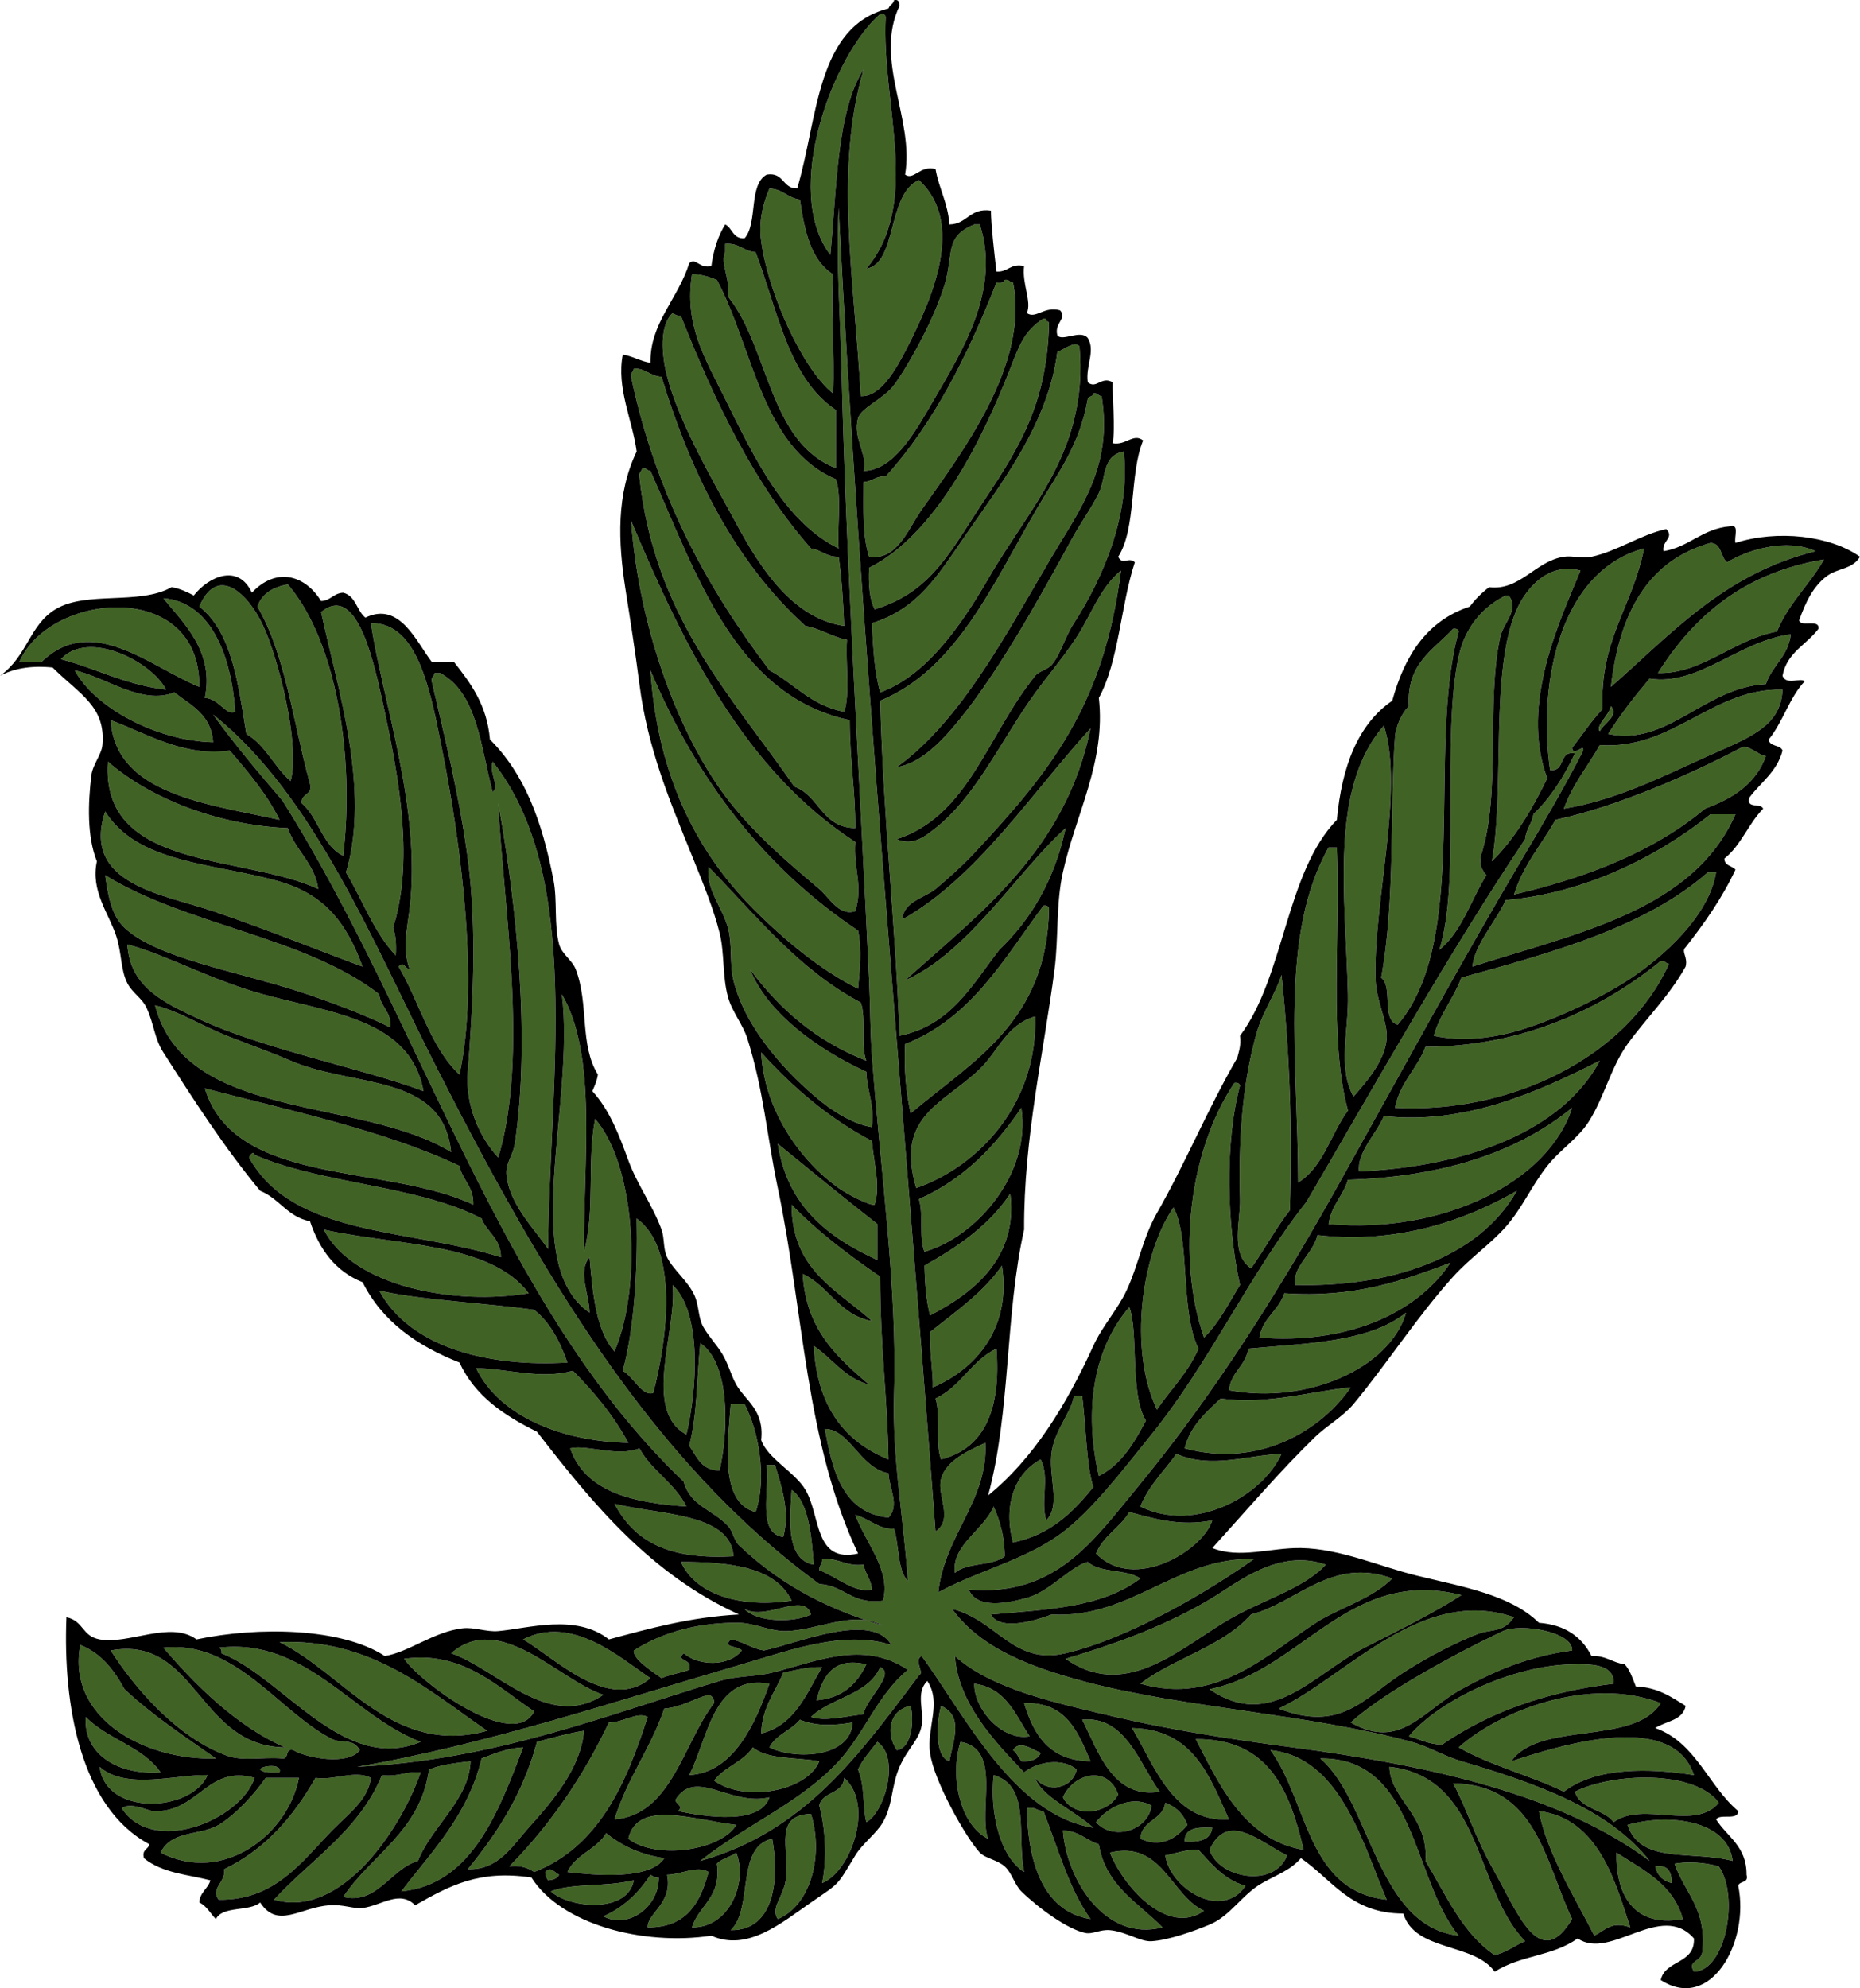 <?xml version="1.0" encoding="iso-8859-1"?>
<!-- Generator: Adobe Illustrator 13.0.2, SVG Export Plug-In . SVG Version: 6.00 Build 14948)  -->
<!DOCTYPE svg PUBLIC "-//W3C//DTD SVG 1.1//EN" "http://www.w3.org/Graphics/SVG/1.1/DTD/svg11.dtd">
<svg version="1.1" id="more_leaves_xA0_Image_1_" xmlns="http://www.w3.org/2000/svg" xmlns:xlink="http://www.w3.org/1999/xlink"
	 x="0px" y="0px" width="296.753px" height="317.08px" viewBox="0 0 296.753 317.08"
	 style="enable-background:new 0 0 296.753 317.08;" xml:space="preserve">
<g>
	<path style="fill-rule:evenodd;clip-rule:evenodd;fill:#406325;" d="M138.22,42.866c4.937-0.831,3.305-11.985,8.391-14.131
		c7.497,6.854,1.999,19.075-1.766,26.497c-1.887,3.718-4.371,8.108-7.507,7.949c-1.125-19.312-4.206-36.182,0.441-52.108
		c-4.245,6.577-4.273,18.788-5.299,29.587C124.688,30.383,133,8.64,140.428,2.239c0.513-0.072,0.785,0.098,0.883,0.441
		C140.598,16.737,147.054,32.332,138.22,42.866z"/>
	<path style="fill-rule:evenodd;clip-rule:evenodd;fill:#406325;" d="M127.622,31.826c0.729,5.012,1.767,9.715,5.298,11.924
		c-0.414,5.012,0.282,12.646,0,18.989c-4.738-3.687-10.334-15.772-11.481-24.289c-0.434-3.224,0.314-6.031,1.325-8.39
		C124.891,30.142,125.658,31.582,127.622,31.826z"/>
	<path style="fill-rule:evenodd;clip-rule:evenodd;fill:#406325;" d="M157.209,230.103c0.479,9.178-6.509,14.68-7.508,23.848
		c6.512-3.524,13.669-5.088,19.431-9.273c4.927-3.58,9.75-9.92,14.572-15.898c9.446-11.707,15.644-25.61,24.729-37.094
		c11.415-19.497,22.497-39.327,34.887-57.85c0.144-1.623,1.089-2.443,1.325-3.974c2.764-2.684,4.895-5.996,6.624-9.716
		c-2.679-0.469-1.429,2.989-3.975,2.65c-2.035-14.506,1.892-31.866,15.015-35.328c-1.928,9.522-7.11,14.562-6.625,25.613
		c-1.798,1.883-3.235,4.125-4.858,6.183c0.121,1.548,1.957-0.797,1.768,0.441c-2.945,5.761-6.307,11.477-9.716,17.223
		c-9.941,16.763-19.219,33.886-29.146,51.667c-9.131,16.353-19.708,33.42-32.237,48.576c-7.105,8.599-13.09,17.514-26.937,16.34
		c1.365,3.18,6.102,2.177,9.274,1.324c3.647-0.98,7.006-5.076,9.714-5.74c1.884,1.797,6.22,1.14,8.392,2.648
		c-6.141,4.623-14.528,4.918-23.847,5.741c1.507,2.808,7.623,0.794,9.715,0c12.552,0.719,20.008-9.219,32.237-8.831
		c-6.897,4.892-19.729,12.621-30.028,15.014c-8.411,1.953-10.872-5.258-18.105-7.065c4.456,6.241,12.531,9.257,20.754,11.481
		c15.846,4.286,35.95,5.216,52.551,9.716c2.65,0.717,5.219,2.287,7.949,3.09c11.65,3.428,23.528,7.561,30.028,15.898
		c-14.026-10.481-34.682-15.174-56.966-18.105c-9.452-1.244-19.553-2.812-28.263-4.857c-9.467-2.224-19.741-4.407-25.613-9.716
		c0.536,7.562,6.348,13.67,11.039,18.548c2.057-1.646,6.062-2.426,8.392-0.442c-0.728,3.152-4.778,3.811-6.624,1.325
		c0.988,2.989,6.438,5.335,9.272,7.948c-12.631-1.978-20.46-17.848-27.378-27.379c-1.396,0.685,0.553,2.65-0.441,3.092
		c-9.257,12.233-18.083,24.899-34.886,29.587c7.153-5.697,15.989-9.271,22.08-15.898c4.194-4.562,6.133-10.516,11.04-14.572
		c-7.156-4.825-14.704-1.272-21.639,0.442c-2.731,0.675-5.593,0.48-8.39,1.324c-18.447,5.561-35.911,12.624-57.85,13.689
		c20.661-3.537,41.283-10.474,61.382-16.34c7.82-2.281,16.31-5.491,23.847-3.091c-3.049-5.401-14.937-0.255-20.314,0.884
		c-2.043-0.312-3.255-1.455-5.299-1.767c-1.418,1.411,1.268,0.975,1.766,1.767c-2.081,2.649-6.933,2.465-9.274,0.441
		c-1.371,1.364,1.496,0.746,0.884,2.649c-1.421,0.493-3.075,0.753-4.416,1.325c-1.541-1.118-4.599-3.043-4.416-4.416
		c4.571-2.934,10.412-4.503,16.78-4.417c2.502,0.035,5.029,1.389,7.507,1.326c5.236-0.134,10.615-3.386,15.456-0.885
		c-7.927-2.38-15.632-5.827-22.963-12.806c-0.802-0.764-0.979-2.26-1.766-3.091c-2.526-2.666-6.002-3.157-7.066-7.065
		c-29.485-28.067-41.749-73.361-64.032-108.634c-3.806-4.437-7.592-8.894-11.04-13.689c16.164,12.868,25.73,36.825,35.77,56.524
		c16.317,32.021,33.985,62.493,60.94,82.138c4.043,0.226,5.19,3.348,10.157,2.649c1.349-4.749-2.799-9.245-4.416-13.688
		c2.465,0.74,3.9,2.408,6.183,2.207c0.849,2.685,0.517,6.549,2.208,8.391c-0.628-9.768-2.531-19.566-2.208-30.029
		c0.52-16.845-2.148-35.118-3.533-53.874c-0.291-3.937-0.255-7.917-0.441-11.924c-1.462-31.426-3.702-67.101-4.417-98.035
		c-0.187-8.103-0.852-15.741-0.441-25.17c3.431,67.987,10.09,139.791,15.455,211.083c2.957-1.953,0.154-5.732,0.884-8.391
		C150.97,232.829,154.676,231.295,157.209,230.103z"/>
	<path style="fill-rule:evenodd;clip-rule:evenodd;fill:#406325;" d="M137.778,75.103c0.734-2.597-1.787-5.232-0.883-8.39
		c0.487-1.7,4.101-3.094,5.741-5.3c2.588-3.479,7.259-12.146,8.39-17.221c0.961-4.306,0.032-6.59,4.416-8.392
		c0.294,0,0.589,0,0.883,0c3.358,10.466-2.786,20.12-7.506,28.263C145.93,69.046,142.558,75.02,137.778,75.103z"/>
	<path style="fill-rule:evenodd;clip-rule:evenodd;fill:#406325;" d="M115.699,38.891c2.259-0.198,2.912,1.209,4.857,1.326
		c3.497,9.162,5.199,20.119,12.807,25.17c0,3.092,0,6.183,0,9.274c-10.722-4.145-10.613-19.122-17.223-27.38
		c0.441-2.782-1.295-5.291-0.441-7.064C115.699,39.775,115.699,39.333,115.699,38.891z"/>
	<path style="fill-rule:evenodd;clip-rule:evenodd;fill:#406325;" d="M114.374,44.633c5.888,11.04,7.129,26.727,18.989,31.794
		c0.979,2.849,0.185,7.47,0.441,11.04c-8.55-4.18-13.346-14.25-18.105-23.846c-3.329-6.712-6.534-11.779-5.299-19.872
		C112.045,43.723,113.193,44.195,114.374,44.633z"/>
	<path style="fill-rule:evenodd;clip-rule:evenodd;fill:#406325;" d="M138.662,88.792c-1.084-3.186-0.891-7.648-0.884-11.923
		c1.405-0.068,1.943-1.002,3.533-0.884c7.696-8.496,13.076-19.308,17.665-30.911c0.626,0.037,1.249,0.073,1.323-0.441
		c0.715-0.125,0.762,0.417,1.325,0.441c2.622,13.118-8.297,27.245-14.573,36.211C144.831,84.459,143.14,89.425,138.662,88.792z"/>
	<path style="fill-rule:evenodd;clip-rule:evenodd;fill:#406325;" d="M107.308,49.931c0.355,0.234,0.717,0.461,1.325,0.441
		c5.464,13.82,11.711,26.855,20.756,37.094c1.678,0.236,2.448,1.38,4.416,1.326c0.5,3.475,0.734,7.214,0.883,11.04
		c-8.143-1.189-13.317-9.074-17.222-16.34c-3.535-6.574-10.196-17.679-11.481-25.612C105.497,54.874,105.607,51.533,107.308,49.931z
		"/>
	<path style="fill-rule:evenodd;clip-rule:evenodd;fill:#406325;" d="M166.482,50.814c0.376-0.08,0.418,0.173,0.442,0.443
		c0.376-0.082,0.416,0.172,0.44,0.441c-0.349,12.372-4.473,19.298-10.155,27.82c-5.534,8.3-8.511,14.895-17.665,17.664
		c-0.843-1.659-1-4.005-0.883-6.624c10.347-5.184,17.782-19.675,22.521-31.794C162.624,55.082,163.427,52.72,166.482,50.814z"/>
	<path style="fill-rule:evenodd;clip-rule:evenodd;fill:#406325;" d="M140.428,110.431c-0.929-3.194-1.121-7.123-1.325-11.04
		c7.421-2.341,10.444-7.512,15.014-14.131c5.742-8.318,13.126-17.764,14.572-29.146c0.94-0.267,2.812-1.858,3.533-0.883
		c1.436,16.628-7.878,25.495-14.572,37.094C152.994,100.394,147.473,107.88,140.428,110.431z"/>
	<path style="fill-rule:evenodd;clip-rule:evenodd;fill:#406325;" d="M101.126,58.764c1.929-0.016,2.608,1.22,4.416,1.325
		c4.878,16.024,11.987,29.817,22.963,39.744c2.499,0.445,4.166,1.723,6.625,2.208c-0.26,3.716,0.541,8.49-0.442,11.482
		c-5.218-0.964-7.919-4.445-11.923-6.624c-9.9-13.063-18.083-27.843-22.08-46.81C100.56,59.375,101.102,59.328,101.126,58.764z"/>
	<path style="fill-rule:evenodd;clip-rule:evenodd;fill:#406325;" d="M174.43,62.738c0.715-0.125,0.762,0.417,1.326,0.441
		c1.849,11.226-3.502,18.105-7.949,25.613c-6.986,11.794-14.315,26.034-24.729,33.561c3.546-0.562,6.66-3.669,8.833-6.183
		c6.677-7.728,13.592-20.123,18.988-30.028c1.459-2.679,3.252-5.122,4.416-7.507c1.161-2.381,0.485-5.982,3.974-6.624
		c1.117,9.975-3.32,20.21-7.948,27.379c-1.458,2.258-2.205,5.123-3.533,6.625c-0.729,0.823-2.025,0.99-2.649,1.766
		c-7.679,9.519-10.607,22.3-22.08,26.054c2.676,1.146,4.601-0.529,6.182-1.766c6.14-4.801,10.153-13.282,15.016-20.314
		c2.445-3.538,5.225-6.645,7.507-10.157c2.362-3.63,3.764-7.939,7.065-10.599c-2.703,21.495-11.352,32.139-23.405,45.044
		c-1.932,2.067-4.355,4.22-6.183,5.74c-1.674,1.394-5.13,1.98-5.299,4.858c11.815-6.585,20.557-20.071,30.029-30.471
		c-3.964,19.294-17.323,29.191-29.587,40.186c10.127-4.452,17.927-17.397,25.613-24.287c-1.761,8.25-5.49,14.528-10.6,19.43
		c-4.323,5.539-7.686,12.039-15.897,13.69c-0.666-18.118-2.579-34.34-3.091-53.434c12.309-5.046,18.164-18.981,25.171-30.911
		c3.247-5.53,6.615-9.747,7.948-17.223C173.657,63.141,174.425,63.322,174.43,62.738z"/>
	<path style="fill-rule:evenodd;clip-rule:evenodd;fill:#406325;" d="M102.451,74.661c0.713-0.125,0.76,0.417,1.325,0.441
		c7.281,16.299,13.521,35.902,31.795,39.744c0.023,6.808,0.919,11.139,0.883,17.223c-5.371-0.076-5.717-5.176-9.715-6.625
		c-10.131-14.599-22.366-27.094-24.729-49.459C101.884,75.273,102.427,75.225,102.451,74.661z"/>
	<path style="fill-rule:evenodd;clip-rule:evenodd;fill:#406325;" d="M100.685,83.051c8.601,20.398,18.178,39.818,35.769,51.226
		c-0.343,4.25,1.295,6.858,0,11.04c-2.584,0.844-4.115-2.154-5.741-3.533c-4.844-4.107-9.847-8.313-14.131-13.688
		C108.561,118.029,101.973,100.6,100.685,83.051z"/>
	<path style="fill-rule:evenodd;clip-rule:evenodd;fill:#406325;" d="M275.557,89.675c3.233-1.979,9.496-3.914,14.131-1.766
		c-14.551,3.555-23.035,13.176-32.678,21.637c1.33-11.624,5.786-20.119,15.896-22.962C274.749,86.657,274.448,88.87,275.557,89.675z
		"/>
	<path style="fill-rule:evenodd;clip-rule:evenodd;fill:#406325;" d="M291.012,89.234c-2.304,4.025-5.664,6.994-7.507,11.481
		c-7.01,1.311-11.929,6.806-18.988,6.624C270.268,98.222,278.248,91.334,291.012,89.234z"/>
	<path style="fill-rule:evenodd;clip-rule:evenodd;fill:#406325;" d="M252.153,91c-2.976,7.398-9.792,21.124-5.3,33.121
		c-2.406,4.952-5.132,9.588-8.832,13.247c2.085-11.521-0.354-30.527,3.975-40.186C243.497,93.833,247.021,89.61,252.153,91z"/>
	<path style="fill-rule:evenodd;clip-rule:evenodd;fill:#406325;" d="M46.368,124.562c-2.628-2.229-3.982-5.733-7.065-7.507
		c-1.294-7.979-2.289-16.258-7.507-20.314c3.115-7.236,8.422-1.394,10.599,3.975C45.114,107.428,47.781,119.538,46.368,124.562z"/>
	<path style="fill-rule:evenodd;clip-rule:evenodd;fill:#406325;" d="M54.758,136.485c-3.383-1.623-3.917-6.092-6.624-8.39
		c-0.169-1.641,1.789-1.155,1.325-3.091c-2.656-9.562-3.88-20.555-8.391-28.263c0.722-2.075,2.478-3.116,4.858-3.533
		C53.7,102.284,56.616,120.694,54.758,136.485z"/>
	<path style="fill-rule:evenodd;clip-rule:evenodd;fill:#406325;" d="M37.536,113.522c-1.482,0.689-2.662-2.195-4.857-2.208
		c1.543-7.355-3.359-11.898-6.624-15.897C33.606,95.976,36.922,104.556,37.536,113.522z"/>
	<path style="fill-rule:evenodd;clip-rule:evenodd;fill:#406325;" d="M240.671,94.975c1.878,2.104-0.854,4.418-1.324,6.623
		c-2.298,10.741,0.207,24.964-3.092,34.887c-0.287,1.611,0.297,2.352,0.883,3.091c-2.478,3.998-3.925,9.028-7.508,11.923
		c3.49-10.826,0.276-33.722,3.091-46.81c0.993-4.611,3.836-7.923,7.509-9.714C240.375,94.975,240.524,94.975,240.671,94.975z"/>
	<path style="fill-rule:evenodd;clip-rule:evenodd;fill:#406325;" d="M62.707,147.966c0.458,1.162,0.528,2.71,0.441,4.416
		c-3.458-3.607-5.297-8.834-7.949-13.247c3.959-13.212-1.357-29.341-3.974-41.511c5.863-4.887,8.562,8.524,10.156,15.898
		C63.796,124.686,65.999,137.649,62.707,147.966z"/>
	<path style="fill-rule:evenodd;clip-rule:evenodd;fill:#406325;" d="M31.795,109.546c-7.935-3.243-17.137-11.796-25.171-3.974
		c-1.177,0-2.355,0-3.533,0C7.9,94.392,32.008,92.242,31.795,109.546z"/>
	<path style="fill-rule:evenodd;clip-rule:evenodd;fill:#406325;" d="M73.305,171.371c-4.648-4.331-6.375-11.583-9.715-17.222
		c0.901-0.888,0.866,0.195,1.767,0.441c-1.209-3.27-0.4-6.337,0-9.715c1.875-15.855-4.235-32.663-6.183-45.484
		c7.595-0.18,9.567,11.072,11.481,20.754C73.516,134.608,76.509,156.78,73.305,171.371z"/>
	<path style="fill-rule:evenodd;clip-rule:evenodd;fill:#406325;" d="M231.838,100.273c0.515-0.071,0.786,0.098,0.883,0.442
		c-5.139,18.767,1.939,49.018-9.714,62.707c-2.697-0.689-0.713-6.059-2.65-7.507c2.244-11.975,1.406-27.679,2.209-38.419
		c0.107-1.448,0.971-3.689,2.207-4.858C224.36,105.749,228.749,103.659,231.838,100.273z"/>
	<path style="fill-rule:evenodd;clip-rule:evenodd;fill:#406325;" d="M285.713,101.157c-0.405,3.568-2.988,4.959-3.974,7.948
		c-9.938,0.569-15.583,9.955-25.172,7.95c2-3.152,4.263-6.043,6.625-8.833C271.012,109.454,277.348,102.255,285.713,101.157z"/>
	<path style="fill-rule:evenodd;clip-rule:evenodd;fill:#406325;" d="M26.496,109.989c-6.459-0.753-11.067-3.358-16.781-4.858
		C14.177,100.314,24.269,105.591,26.496,109.989z"/>
	<path style="fill-rule:evenodd;clip-rule:evenodd;fill:#406325;" d="M11.923,106.898c4.928,1.081,10.703,5.619,15.898,3.533
		c2.648,2.062,5.894,3.527,6.182,7.949C25.045,118.17,15.101,112.881,11.923,106.898z"/>
	<path style="fill-rule:evenodd;clip-rule:evenodd;fill:#406325;" d="M103.775,106.898c7.383,17.494,18.206,31.548,33.12,41.51
		c0.651,3.017,0.258,6.613,0,9.274c-5.996-2.963-11.898-7.885-16.781-12.807C110.717,135.401,104.852,123.069,103.775,106.898z"/>
	<path style="fill-rule:evenodd;clip-rule:evenodd;fill:#406325;" d="M70.214,107.339c5.972,3.154,6.462,11.791,8.391,18.988
		c1.191-1.078-0.629-2.878,0-4.857c14.486,18.272,9.092,50.496,8.832,77.721c-2.079-3.099-6.283-7.217-6.624-11.923
		c-0.13-1.801,1.051-3.032,1.325-4.858c2.492-16.645,0.341-37.842-2.65-54.315c0.765,15.9,4.956,40.312,0,56.524
		c-2.927-3.199-5.284-8.251-4.857-13.69c0.774-9.871,1.544-22.557,0-34.002c-1.418-10.507-3.672-19.192-5.741-28.263
		c-0.125-0.712,0.417-0.76,0.442-1.324C69.625,107.339,69.919,107.339,70.214,107.339z"/>
	<path style="fill-rule:evenodd;clip-rule:evenodd;fill:#406325;" d="M284.389,109.989c-0.219,5.948-5.465,7.704-11.923,10.599
		c-6.708,3.006-14.467,7.004-22.964,8.39c1.39-3.91,3.837-6.763,5.741-10.157C266.868,119.68,273.27,109.665,284.389,109.989z"/>
	<path style="fill-rule:evenodd;clip-rule:evenodd;fill:#406325;" d="M17.664,114.847c5.615,2.087,11.695,5.904,18.989,4.857
		c2.935,3.395,5.846,6.813,7.948,11.04C33.134,128.222,18.352,126.678,17.664,114.847z"/>
	<path style="fill-rule:evenodd;clip-rule:evenodd;fill:#406325;" d="M220.798,115.729c3.289,10.372-1.776,28.371-1.324,40.627
		c0.123,3.341,1.969,6.672,1.768,9.274c-0.29,3.718-3.46,7.12-5.3,9.273c-2.57-4.708-0.737-10.48-0.884-16.339
		C214.667,142.893,212.041,125.711,220.798,115.729z"/>
	<path style="fill-rule:evenodd;clip-rule:evenodd;fill:#406325;" d="M281.74,120.588c-1.594,4.44-5.301,6.769-9.716,8.39
		c-8.005,6.713-18.528,10.912-30.47,13.69c1.463-4.72,4.398-7.967,6.624-11.924c9.841-2.075,21.814-7.377,29.587-11.481
		C278.941,118.642,280.592,120.5,281.74,120.588z"/>
	<path style="fill-rule:evenodd;clip-rule:evenodd;fill:#406325;" d="M17.222,121.471c6.858,5.983,17.772,10.147,28.704,10.599
		c1.224,3.633,4.219,5.495,4.858,9.714C38.695,136.204,15.997,138.893,17.222,121.471z"/>
	<path style="fill-rule:evenodd;clip-rule:evenodd;fill:#406325;" d="M16.781,129.419c5.191,8.252,16.954,8.18,27.379,11.04
		c7.465,2.048,11.013,6.453,13.689,13.69c-5.208-1.863-14.976-5.823-23.846-8.833C25.982,142.596,12.933,141.054,16.781,129.419z"/>
	<path style="fill-rule:evenodd;clip-rule:evenodd;fill:#406325;" d="M276.882,129.861c-6.73,15.349-25.227,18.934-41.952,24.288
		c0.234-3.347,3.712-7.145,5.3-10.599c12.629-1.095,24.241-6.939,32.677-13.689C274.233,129.861,275.557,129.861,276.882,129.861z"
		/>
	<path style="fill-rule:evenodd;clip-rule:evenodd;fill:#406325;" d="M207.11,188.593c-0.036-19.479-3.074-39.337,4.857-53.433
		c0.441,0,0.883,0,1.324,0c0.59,14.5-1.293,30.538,1.767,41.951C212.313,180.845,211.133,186.141,207.11,188.593z"/>
	<path style="fill-rule:evenodd;clip-rule:evenodd;fill:#406325;" d="M113.049,138.25c7.584,7.726,14.28,16.337,24.288,21.639
		c0.902,2.484-0.062,6.834,0.883,9.274c-7.951-3.089-13.86-8.221-18.547-14.573c2.815,7.047,10.791,12.76,18.547,16.338
		c0.097,3.144,1.344,5.133,0.884,8.833c-2.615-0.416-5.612-2.112-7.949-3.975c-5.634-4.49-12.297-11.837-14.131-19.431
		c-0.665-2.751-0.151-5.723-0.883-8.39C115.212,144.582,112.588,141.848,113.049,138.25z"/>
	<path style="fill-rule:evenodd;clip-rule:evenodd;fill:#406325;" d="M273.792,139.135c-0.971,5.995-6.632,12.021-12.808,16.338
		c-5.058,3.537-12.89,7.15-18.547,8.833c-4.318,1.283-9.169,1.865-13.689,0.883c1.026-3.537,3.173-5.954,4.417-9.274
		c14.647-4.045,29.334-8.054,39.302-16.78C272.907,139.135,273.349,139.135,273.792,139.135z"/>
	<path style="fill-rule:evenodd;clip-rule:evenodd;fill:#406325;" d="M16.781,139.576c12.906,7.996,31.973,9.832,43.718,18.988
		c0.226,2.128,1.993,2.718,1.766,5.299c-3.473-1.8-10.149-4.31-14.572-5.74c-10.081-3.262-22.711-5.329-27.821-10.157
		C17.875,146.081,17.307,143.296,16.781,139.576z"/>
	<path style="fill-rule:evenodd;clip-rule:evenodd;fill:#406325;" d="M166.482,144.434c0.515-0.072,0.786,0.098,0.883,0.441
		c-0.252,17.999-12.16,24.344-22.079,32.678c-0.71-3.265-1.083-6.865-0.883-11.04C155,162.391,160.198,152.869,166.482,144.434z"/>
	<path style="fill-rule:evenodd;clip-rule:evenodd;fill:#406325;" d="M20.313,150.616c6.326,1.669,13.168,5.621,21.639,7.948
		c11.065,3.041,23.515,4,25.612,15.456c-9.438-3.579-25.274-6.606-35.77-11.481C26.156,159.92,20.735,157.449,20.313,150.616z"/>
	<path style="fill-rule:evenodd;clip-rule:evenodd;fill:#406325;" d="M266.284,153.708c-6.751,14.944-25.299,23.963-43.718,22.963
		c0.792-4.065,3.53-6.186,4.857-9.716c15.527-0.061,28.177-6.068,37.535-13.69C265.671,153.141,265.719,153.683,266.284,153.708z"/>
	<path style="fill-rule:evenodd;clip-rule:evenodd;fill:#406325;" d="M204.46,155.473c1.339,13.047,1.739,24.886,1.324,37.536
		c-2.253,2.898-4.046,6.26-6.183,9.274c-3.401-2.318-1.667-7.613-1.767-11.04c-0.249-8.746,0.28-18.234,2.649-26.496
		C201.461,161.345,203.539,158.406,204.46,155.473z"/>
	<path style="fill-rule:evenodd;clip-rule:evenodd;fill:#406325;" d="M89.645,158.564c5.718,9.853,3.398,26.518,3.533,41.068
		c1.809-6.767,0.42-14.009,1.767-21.197c6.394,7.343,7.605,26.565,3.091,37.095c-2.956-3.373-3.469-9.191-3.975-15.016
		c-1.95,2.225-0.031,5.92,0,8.833C82.696,201.527,91.808,176.11,89.645,158.564z"/>
	<path style="fill-rule:evenodd;clip-rule:evenodd;fill:#406325;" d="M71.98,183.736c-14.614-8.938-42.36-4.745-47.251-23.405
		c3.894,0.955,7.39,3.24,11.482,4.858c3.358,1.328,7.113,2.664,10.156,3.974C56.442,173.501,70.652,171.082,71.98,183.736z"/>
	<path style="fill-rule:evenodd;clip-rule:evenodd;fill:#406325;" d="M165.158,162.098c0.441,13.855-9.011,23.939-18.989,27.378
		c-3.383-11.562,4.274-13.321,10.156-18.989C159.3,167.623,160.515,163.481,165.158,162.098z"/>
	<path style="fill-rule:evenodd;clip-rule:evenodd;fill:#406325;" d="M121.439,167.837c5.038,5.562,10.72,10.478,17.664,14.131
		c0.356,3.754,1.399,7.244,0.441,10.157c-0.538,0.262-4.087-1.479-5.741-2.65C127.518,185.027,121.875,176.827,121.439,167.837z"/>
	<path style="fill-rule:evenodd;clip-rule:evenodd;fill:#406325;" d="M255.244,169.163c-5.876,11.057-20.807,16.873-38.419,17.664
		c-0.344-3.043,2.74-5.951,3.974-8.833C233.636,179.411,245.251,174.225,255.244,169.163z"/>
	<path style="fill-rule:evenodd;clip-rule:evenodd;fill:#406325;" d="M196.953,172.696c0.514-0.072,0.785,0.098,0.883,0.442
		c-2.465,9.206-2.082,22.359,0,31.795c-1.803,2.907-3.348,6.073-5.739,8.391C187.651,200.52,189.742,183.376,196.953,172.696z"/>
	<path style="fill-rule:evenodd;clip-rule:evenodd;fill:#406325;" d="M75.513,192.126c-13.909-6.551-38.055-2.866-42.835-18.547
		c12.607,3.295,28.873,6.745,40.627,12.364C73.778,188.268,75.618,189.225,75.513,192.126z"/>
	<path style="fill-rule:evenodd;clip-rule:evenodd;fill:#406325;" d="M162.951,176.67c1.604,10.616-7.29,20.652-15.457,22.962
		c-0.896-2.194-0.139-6.043-0.883-8.39C153.746,188.075,158.789,182.813,162.951,176.67z"/>
	<path style="fill-rule:evenodd;clip-rule:evenodd;fill:#406325;" d="M250.827,176.67c-3.811,11.912-20.689,20.18-38.859,18.547
		c0.413-2.973,2.317-4.454,3.091-7.066C230.337,187.682,242.152,183.745,250.827,176.67z"/>
	<path style="fill-rule:evenodd;clip-rule:evenodd;fill:#406325;" d="M124.089,182.41c5.274,4.295,10.512,8.624,15.897,12.808
		c0,1.912,0,3.826,0,5.739C132.11,197.353,125.613,192.368,124.089,182.41z"/>
	<path style="fill-rule:evenodd;clip-rule:evenodd;fill:#406325;" d="M79.929,200.516c-14.513-4.627-33.219-3.217-40.185-15.897
		c0.156-0.505,0.777-1.119,0.883-0.441c10.766,4.69,26.075,4.836,36.211,10.157C77.679,196.584,79.906,197.448,79.929,200.516z"/>
	<path style="fill-rule:evenodd;clip-rule:evenodd;fill:#406325;" d="M241.996,189.917c-6.116,10.883-20.471,15.404-35.328,15.015
		c-0.621-2.772,2.863-5.021,3.534-7.949C222.98,198.46,233.923,194.591,241.996,189.917z"/>
	<path style="fill-rule:evenodd;clip-rule:evenodd;fill:#406325;" d="M161.183,190.36c1.272,10.252-5.909,15.875-12.806,19.43
		c-0.602-2.342-0.83-5.059-0.883-7.948C152.863,198.819,157.846,195.414,161.183,190.36z"/>
	<path style="fill-rule:evenodd;clip-rule:evenodd;fill:#406325;" d="M126.297,192.126c4.194,4.344,9.076,8,14.131,11.481
		c0.016,11.694,1.145,18.857,1.325,29.146c-7.127-2.883-11.424-8.596-11.923-18.105c2.982,2.022,4.898,5.11,8.832,6.183
		c-5.067-4.354-10.09-8.752-10.599-17.664c4.236,1.946,5.79,6.574,11.04,7.507C133.62,205.706,126.295,202.58,126.297,192.126z"/>
	<path style="fill-rule:evenodd;clip-rule:evenodd;fill:#406325;" d="M187.238,192.567c2.692,5.096,1.001,16.457,3.974,22.521
		c-1.626,3.82-4.426,6.468-6.624,9.716C179.972,215.206,182.152,199.813,187.238,192.567z"/>
	<path style="fill-rule:evenodd;clip-rule:evenodd;fill:#406325;" d="M101.567,194.334c6.8,4.816,4.871,19.491,2.65,27.82
		c-1.781,0.598-3.153-2.623-4.858-3.533C101.208,211.756,101.728,202.754,101.567,194.334z"/>
	<path style="fill-rule:evenodd;clip-rule:evenodd;fill:#406325;" d="M51.667,196.101c11.682,2.597,26.559,1.997,32.678,10.156
		C72.687,208.188,56.381,205.299,51.667,196.101z"/>
	<path style="fill-rule:evenodd;clip-rule:evenodd;fill:#406325;" d="M231.397,201.4c-5.561,8.349-16.915,13.013-30.47,11.923
		c0.521-3.16,3.084-4.276,3.975-7.066C216.13,207.035,223.781,204.234,231.397,201.4z"/>
	<path style="fill-rule:evenodd;clip-rule:evenodd;fill:#406325;" d="M159.859,201.842c1.543,9.935-4.126,16.48-11.04,19.43
		c0.099-2.03-0.521-5.535-0.442-8.831C152.479,209.182,156.834,206.177,159.859,201.842z"/>
	<path style="fill-rule:evenodd;clip-rule:evenodd;fill:#406325;" d="M109.517,228.778c-7.141-3.814-1.448-16.682-2.208-23.846
		C112.037,209.383,111.212,221.642,109.517,228.778z"/>
	<path style="fill-rule:evenodd;clip-rule:evenodd;fill:#406325;" d="M90.527,217.297c-12.386,0.757-25.114-2.285-30.028-11.481
		c5.838,1.454,18.39,2.118,24.729,3.092C87.778,210.919,89.336,213.925,90.527,217.297z"/>
	<path style="fill-rule:evenodd;clip-rule:evenodd;fill:#406325;" d="M180.171,208.466c1.505,3.895,0.056,13.896,2.65,18.105
		c-1.886,3.56-3.902,6.99-7.507,8.831C172.895,224.921,174.443,215.091,180.171,208.466z"/>
	<path style="fill-rule:evenodd;clip-rule:evenodd;fill:#406325;" d="M224.332,209.349c-2.577,8.877-15.839,14.701-28.262,12.364
		c0.327-2.911,2.654-3.823,3.092-6.624C208.105,214.231,218.312,214.166,224.332,209.349z"/>
	<path style="fill-rule:evenodd;clip-rule:evenodd;fill:#406325;" d="M111.724,214.206c4.688,3.137,4.576,13.669,3.092,20.313
		c-2.928-0.016-3.662-2.227-4.858-3.974C111.243,225.714,111.134,220.114,111.724,214.206z"/>
	<path style="fill-rule:evenodd;clip-rule:evenodd;fill:#406325;" d="M150.143,232.753c-0.974-2.559-0.028-7.037-0.884-9.715
		c4.023-1.865,5.722-6.057,9.717-7.949C159.703,224.648,157.177,230.955,150.143,232.753z"/>
	<path style="fill-rule:evenodd;clip-rule:evenodd;fill:#406325;" d="M75.955,218.18c5.868,0.22,10.229,1.816,15.456,0.441
		c3.375,3.397,6.456,7.087,8.833,11.481C90.112,229.92,79.787,226.132,75.955,218.18z"/>
	<path style="fill-rule:evenodd;clip-rule:evenodd;fill:#406325;" d="M189.004,230.987c0.916-3.646,3.423-5.704,5.74-7.949
		c7.535,1.059,15.08-1.292,20.756-1.767C210.792,228.118,200.84,234.188,189.004,230.987z"/>
	<path style="fill-rule:evenodd;clip-rule:evenodd;fill:#406325;" d="M171.34,222.596c0.441,0,0.883,0,1.324,0
		c0.664,5.928,0.679,11.034,1.766,14.573c-3.222,3.99-6.828,7.597-12.806,8.832c-1.583-5.771,0.174-10.982,4.417-13.248
		c1.491,3.015-0.085,6.597,0.883,9.716c2.432-2.491,0.228-7.078,0.883-11.04C168.399,227.85,170.923,225.293,171.34,222.596z"/>
	<path style="fill-rule:evenodd;clip-rule:evenodd;fill:#406325;" d="M118.79,223.921c2.178,4.138,3.665,11.689,1.766,17.222
		c-5.991-1.475-4.339-11.768-3.974-17.222C117.318,223.921,118.054,223.921,118.79,223.921z"/>
	<path style="fill-rule:evenodd;clip-rule:evenodd;fill:#406325;" d="M131.596,227.896c3.964,0.014,5.575,6.199,10.157,7.065
		c0.133,2.506,1.837,5.108,0,7.066C134.15,241.262,132.737,233.914,131.596,227.896z"/>
	<path style="fill-rule:evenodd;clip-rule:evenodd;fill:#406325;" d="M102.009,230.987c1.988,3.604,5.648,5.538,7.507,9.272
		c-8.686-0.589-16.17-2.377-18.547-9.272C93.613,230.333,98.495,232.415,102.009,230.987z"/>
	<path style="fill-rule:evenodd;clip-rule:evenodd;fill:#406325;" d="M204.46,231.87c-3.111,6.799-13.862,12.685-22.521,8.39
		c1.345-3.364,3.791-5.627,5.74-8.39C193.33,234.304,198.915,232.062,204.46,231.87z"/>
	<path style="fill-rule:evenodd;clip-rule:evenodd;fill:#406325;" d="M122.323,233.637c0.441,0,0.883,0,1.324,0
		c1.016,3.35,2.425,7.319,1.325,11.481C120.798,244.582,122.771,237.898,122.323,233.637z"/>
	<path style="fill-rule:evenodd;clip-rule:evenodd;fill:#406325;" d="M126.297,237.611c2.963,1.996,3.257,8.672,3.533,11.923
		C125.012,248.726,126.143,241.076,126.297,237.611z"/>
	<path style="fill-rule:evenodd;clip-rule:evenodd;fill:#406325;" d="M98.035,239.818c7.056,1.791,18.586,1.415,18.989,8.39
		C107.325,248.726,101.47,246.324,98.035,239.818z"/>
	<path style="fill-rule:evenodd;clip-rule:evenodd;fill:#406325;" d="M158.534,240.26c0.98,2.258,1.751,4.728,1.766,7.948
		c-1.929,1.604-6.125,0.941-7.948,2.65C151.757,246.433,156.978,244.007,158.534,240.26z"/>
	<path style="fill-rule:evenodd;clip-rule:evenodd;fill:#406325;" d="M193.42,242.469c-1.486,4.78-12.479,11.525-18.547,5.298
		c1.124-2.849,3.843-4.104,5.298-6.624C184.333,242.248,188.283,243.465,193.42,242.469z"/>
	<path style="fill-rule:evenodd;clip-rule:evenodd;fill:#406325;" d="M131.155,248.651c2.724-0.223,3.781,1.223,6.624,0.883
		c0.261,1.506,1.212,2.319,1.325,3.975c-2.779,0.629-5.752-2.132-8.391-3.092C130.657,249.626,131.254,249.485,131.155,248.651z"/>
	<path style="fill-rule:evenodd;clip-rule:evenodd;fill:#406325;" d="M211.526,249.534c-3.73,4.047-10.487,5.656-16.339,9.272
		c-7.668,4.74-15.982,12.215-25.171,5.741c8.65-2.583,16.317-5.439,23.404-9.715C197.509,252.364,204.038,246.909,211.526,249.534z"
		/>
	<path style="fill-rule:evenodd;clip-rule:evenodd;fill:#406325;" d="M108.633,249.093c7.935,0.014,15.077,0.821,17.664,6.182
		C118.555,256.454,111.103,254.548,108.633,249.093z"/>
	<path style="fill-rule:evenodd;clip-rule:evenodd;fill:#406325;" d="M222.125,251.741c-3.003,3.034-7.641,4.431-11.482,6.624
		c-7.972,4.932-16.214,13.783-28.703,10.157c5.434-4.135,13.188-5.946,17.663-11.04
		C206.779,255.672,212.487,248.206,222.125,251.741z"/>
	<path style="fill-rule:evenodd;clip-rule:evenodd;fill:#406325;" d="M233.165,254.392c-4.224,2.762-9.768,5.487-15.457,8.39
		c-8.099,4.134-14.96,13.393-24.729,6.624C207.747,266.431,215.192,249.835,233.165,254.392z"/>
	<path style="fill-rule:evenodd;clip-rule:evenodd;fill:#406325;" d="M129.389,257.482c-2.834,1.393-8.701,1.229-10.599-0.883
		C122.199,258.563,128.365,253.738,129.389,257.482z"/>
	<path style="fill-rule:evenodd;clip-rule:evenodd;fill:#406325;" d="M241.554,257.924c-1.85,2.581-3.592,1.826-5.741,2.65
		c-3.479,1.333-8.253,3.802-11.923,6.183c-6.295,4.082-9.942,9.582-19.871,5.74C214.735,267.441,226.774,252.826,241.554,257.924z"
		/>
	<path style="fill-rule:evenodd;clip-rule:evenodd;fill:#406325;" d="M103.775,267.64c-6.62,5.601-15.194-3.22-20.313-6.183
		C91.289,257.464,98.873,264.376,103.775,267.64z"/>
	<path style="fill-rule:evenodd;clip-rule:evenodd;fill:#406325;" d="M250.827,263.224c-6.773,0.928-11.873,3.001-17.662,6.182
		c-6.242,3.431-9.751,9.817-17.664,5.3c5.075-4.641,16.348-10.811,24.286-14.572C242.527,258.834,250.97,260.2,250.827,263.224z"/>
	<path style="fill-rule:evenodd;clip-rule:evenodd;fill:#406325;" d="M96.268,270.288c-8.615,5.85-17.044-4.126-24.288-6.623
		C79.813,256.869,89.126,267.955,96.268,270.288z"/>
	<path style="fill-rule:evenodd;clip-rule:evenodd;fill:#406325;" d="M77.721,276.029c-15.034,4.151-22.898-9.176-33.12-14.131
		C59.277,261.24,68.531,269.739,77.721,276.029z"/>
	<path style="fill-rule:evenodd;clip-rule:evenodd;fill:#406325;" d="M67.123,277.797c-12.304,5.164-21.859-10.207-31.795-14.132
		c0.072-0.513-0.098-0.786-0.441-0.884C48.782,261.12,56.135,273.609,67.123,277.797z"/>
	<path style="fill-rule:evenodd;clip-rule:evenodd;fill:#406325;" d="M12.807,262.34c3.381,1.329,5.392,4.028,7.065,7.065
		c4.408,4.129,9.556,7.52,14.573,11.04C23.125,280.826,10.599,274.026,12.807,262.34z"/>
	<path style="fill-rule:evenodd;clip-rule:evenodd;fill:#406325;" d="M45.485,278.68c-8.08-3.505-14.724-10.455-19.431-15.898
		c11.479-1.294,18.583,10.398,26.938,14.572c1.527,0.765,3.319-0.202,4.416,1.768c-1.871,2.484-8.451,1.277-10.599,0
		c-1.419-0.389-0.604,1.455-1.767,1.324c-3.167-0.27-6.252,0.496-8.831-0.441c-7.954-2.889-14.74-10.799-18.548-16.78
		C31.337,260.708,31.566,278.57,45.485,278.68z"/>
	<path style="fill-rule:evenodd;clip-rule:evenodd;fill:#406325;" d="M85.228,272.938c-3.24,6.383-17.948-4.39-20.755-8.391
		C73.8,263.186,79.549,269.186,85.228,272.938z"/>
	<path style="fill-rule:evenodd;clip-rule:evenodd;fill:#406325;" d="M138.22,265.431c-1.475,3.09-3.738,5.388-7.948,5.742
		C131.283,267.155,133.068,264.223,138.22,265.431z"/>
	<path style="fill-rule:evenodd;clip-rule:evenodd;fill:#406325;" d="M257.453,268.522c-11.043,1.324-20.057,4.673-27.38,9.716
		c-2.174-0.036-3.55-0.867-5.3-1.326c4.899-5.855,16.669-11.317,26.054-11.481C253.451,265.386,257.624,265.237,257.453,268.522z"/>
	<path style="fill-rule:evenodd;clip-rule:evenodd;fill:#406325;" d="M131.155,265.873c-2.503,4.269-4.309,9.234-9.715,10.598
		c0.166-4.25,2.246-6.586,3.533-9.714C126.954,266.384,128.737,265.811,131.155,265.873z"/>
	<path style="fill-rule:evenodd;clip-rule:evenodd;fill:#406325;" d="M140.428,265.873c2.536,1.118-2.273,5.026-2.65,7.507
		c-3.264,0.401-6.147,1.193-8.39,0.442C132.611,270.716,138.539,270.313,140.428,265.873z"/>
	<path style="fill-rule:evenodd;clip-rule:evenodd;fill:#406325;" d="M122.764,268.522c-2.303,6.543-5.808,14.193-12.806,14.573
		C112.975,277.268,113.766,266.902,122.764,268.522z"/>
	<path style="fill-rule:evenodd;clip-rule:evenodd;fill:#406325;" d="M155.442,268.522c5.08,0.66,6.536,4.946,8.833,8.39
		C159.743,277.696,155.33,272.383,155.442,268.522z"/>
	<path style="fill-rule:evenodd;clip-rule:evenodd;fill:#406325;" d="M264.958,271.614c-4.197,6.842-19.293,2.787-23.846,9.272
		c6.694-2.14,25.654-8.494,29.146,2.209c-7.093-1.138-15.67-1.289-20.756,2.649c-5.347-2.603-11.729-4.168-16.781-7.065
		C239.349,272.758,253.699,267.278,264.958,271.614z"/>
	<path style="fill-rule:evenodd;clip-rule:evenodd;fill:#406325;" d="M113.049,270.288c0.543,0.193,0.906,0.566,0.883,1.326
		c-4.887,6.309-6.836,17.882-15.897,18.547c2.019-6.52,5.772-11.303,7.949-17.664C108.823,272.246,110.613,270.945,113.049,270.288z
		"/>
	<path style="fill-rule:evenodd;clip-rule:evenodd;fill:#406325;" d="M163.39,271.614c6.831-0.207,8.578,4.67,10.6,9.272
		C167.434,280.818,164.921,276.708,163.39,271.614z"/>
	<path style="fill-rule:evenodd;clip-rule:evenodd;fill:#406325;" d="M145.286,272.056c0.547,2,0.326,6.708-2.208,7.065
		C141.252,276.409,141.849,272.743,145.286,272.056z"/>
	<path style="fill-rule:evenodd;clip-rule:evenodd;fill:#406325;" d="M150.143,272.056c3.579,1.637,2.027,5.209,1.324,8.831
		C149.037,280.147,149.447,274.481,150.143,272.056z"/>
	<path style="fill-rule:evenodd;clip-rule:evenodd;fill:#406325;" d="M103.333,273.822c-3.475,10.803-7.846,20.71-18.105,24.729
		c-0.982-0.637-2.129-1.109-3.974-0.883c6.428-6.526,11.719-14.188,15.897-22.963C99.405,274.75,101.642,272.922,103.333,273.822z"
		/>
	<path style="fill-rule:evenodd;clip-rule:evenodd;fill:#406325;" d="M13.689,273.822c3.38,3.538,9.113,4.724,11.923,8.832
		C18.449,283.171,13.238,279.456,13.689,273.822z"/>
	<path style="fill-rule:evenodd;clip-rule:evenodd;fill:#406325;" d="M185.03,285.745c-7.437,1.23-9.805-6.371-12.365-11.481
		C179.57,273.563,181.788,281.314,185.03,285.745z"/>
	<path style="fill-rule:evenodd;clip-rule:evenodd;fill:#406325;" d="M127.622,274.264c2.462,1.044,5.37,0.966,8.39,0.441
		c-0.215,5.657-9.233,6.004-13.248,3.975C123.795,276.618,126.25,275.982,127.622,274.264z"/>
	<path style="fill-rule:evenodd;clip-rule:evenodd;fill:#406325;" d="M180.613,275.588c9.788,0.223,12.354,7.664,15.457,14.573
		C187.239,290.732,184.245,281.684,180.613,275.588z"/>
	<path style="fill-rule:evenodd;clip-rule:evenodd;fill:#406325;" d="M93.177,276.029c-0.504,6.065-5.274,11.504-8.832,15.456
		c-2.586,2.874-4.793,6.789-9.715,6.624c4.709-5.741,8.828-12.073,11.04-20.312C88.137,277.171,90.501,276.445,93.177,276.029z"/>
	<path style="fill-rule:evenodd;clip-rule:evenodd;fill:#406325;" d="M190.77,277.354c11.723-0.094,15.002,8.258,17.223,17.665
		C198.24,293.428,194.175,283.823,190.77,277.354z"/>
	<path style="fill-rule:evenodd;clip-rule:evenodd;fill:#406325;" d="M138.22,290.603c-0.619-2.323-0.18-5.648-1.324-8.391
		c0.773-1.729,2.016-2.988,3.091-4.415C143.693,280.38,141.105,289.054,138.22,290.603z"/>
	<path style="fill-rule:evenodd;clip-rule:evenodd;fill:#406325;" d="M153.235,277.797c6.721,1.089,2.753,10.938,4.416,15.455
		C153.211,291.115,151.485,283.421,153.235,277.797z"/>
	<path style="fill-rule:evenodd;clip-rule:evenodd;fill:#406325;" d="M166.042,279.562c-0.445,1.027-1.521,1.425-3.091,1.324
		c-0.443-0.587-0.729-1.332-1.326-1.766C162.619,277.432,164.749,279.018,166.042,279.562z"/>
	<path style="fill-rule:evenodd;clip-rule:evenodd;fill:#406325;" d="M83.462,278.68c-3.831,10.037-8.104,21.882-19.43,22.963
		c4.897-6.438,10.604-12.064,12.807-21.197C78.882,279.693,80.797,278.811,83.462,278.68z"/>
	<path style="fill-rule:evenodd;clip-rule:evenodd;fill:#406325;" d="M130.713,280.887c-1.92,4.775-11.861,6.629-16.781,3.092
		c1.625-2.201,4.674-2.98,6.182-5.299C122.423,280.64,127.09,280.241,130.713,280.887z"/>
	<path style="fill-rule:evenodd;clip-rule:evenodd;fill:#406325;" d="M202.693,279.121c11.221,1.116,14.745,15.002,18.549,23.846
		C208.465,301.61,208.684,287.261,202.693,279.121z"/>
	<path style="fill-rule:evenodd;clip-rule:evenodd;fill:#406325;" d="M232.721,308.708c-13.163-1.527-13.911-21.248-22.079-28.263
		C225.891,280.217,225.288,299.652,232.721,308.708z"/>
	<path style="fill-rule:evenodd;clip-rule:evenodd;fill:#406325;" d="M75.072,280.887c-0.209,6.144-6.162,10.31-8.391,15.898
		c-4.371,1.253-6.476,7.026-11.923,5.74c4.537-6.798,12.271-10.397,13.689-20.313C70.316,281.431,72.703,281.169,75.072,280.887z"/>
	<path style="fill-rule:evenodd;clip-rule:evenodd;fill:#406325;" d="M15.897,281.771c4.151,3.762,12.326,1.195,17.223,1.325
		C30.58,289.014,16.894,289.748,15.897,281.771z"/>
	<path style="fill-rule:evenodd;clip-rule:evenodd;fill:#406325;" d="M41.51,282.212c0.106-0.639,3.635-1.025,3.091,0.442
		C43.428,282.648,42.079,282.82,41.51,282.212z"/>
	<path style="fill-rule:evenodd;clip-rule:evenodd;fill:#406325;" d="M221.681,281.771c14.843,1.645,13.525,19.447,21.64,27.82
		c-1.679,0.678-2.933,1.779-4.858,2.209c-5.189-3.496-7.747-9.622-11.039-15.015C227.965,289.597,221.75,286.883,221.681,281.771z"
		/>
	<path style="fill-rule:evenodd;clip-rule:evenodd;fill:#406325;" d="M67.123,282.654c-3.077,8.901-12.611,23.427-23.404,20.312
		c5.936-6.429,13.63-11.099,17.222-19.871C63.494,283.441,64.716,282.455,67.123,282.654z"/>
	<path style="fill-rule:evenodd;clip-rule:evenodd;fill:#406325;" d="M178.405,286.187c-1.699,3.246-7.17,3.798-8.831,0.441
		C171.383,282.707,176.757,281.51,178.405,286.187z"/>
	<path style="fill-rule:evenodd;clip-rule:evenodd;fill:#406325;" d="M40.627,283.537c-2.283,6.773-16.229,12.469-21.197,4.856
		c1.271-0.947,3.508,0.09,4.857,0.443C31.651,289.261,32.99,281.374,40.627,283.537z"/>
	<path style="fill-rule:evenodd;clip-rule:evenodd;fill:#406325;" d="M59.174,283.537c-0.425,3.533-3.719,5.861-6.182,8.39
		c-4.865,4.997-9.15,11.203-18.105,11.04c-1.363-1.794,1.157-2.759,0.883-4.857c6.558-3.157,11.047-8.383,14.573-14.572
		C53.532,283.975,56.552,282.232,59.174,283.537z"/>
	<path style="fill-rule:evenodd;clip-rule:evenodd;fill:#406325;" d="M158.534,283.096c5.945,1.747,3.677,9.528,4.856,15.455
		C159.408,296.034,157.89,288.774,158.534,283.096z"/>
	<path style="fill-rule:evenodd;clip-rule:evenodd;fill:#406325;" d="M47.693,283.537c-1.698,8.925-11.978,17.1-22.08,11.923
		c1.809-3.646,6.301-2.655,9.273-4.416c2.641-1.564,5.78-4.982,7.507-7.507C44.16,283.537,45.926,283.537,47.693,283.537z"/>
	<path style="fill-rule:evenodd;clip-rule:evenodd;fill:#406325;" d="M134.687,283.537c4.872,4.321,1.029,15.003-3.532,16.781
		c0.835-3.896,0.493-8.935-0.442-12.366C131.212,285.655,134.518,286.164,134.687,283.537z"/>
	<path style="fill-rule:evenodd;clip-rule:evenodd;fill:#406325;" d="M274.233,287.511c-3.79,4.574-12.058-0.351-16.78,3.092
		c-1.563-2.118-5.342-2.019-6.183-4.857C257.333,282.706,270.392,282.248,274.233,287.511z"/>
	<path style="fill-rule:evenodd;clip-rule:evenodd;fill:#406325;" d="M231.838,284.42c13.35,0.192,14.624,12.463,18.988,21.638
		c-5.161,8.578-8.69-1.029-12.364-7.507C235.18,292.764,233.987,288.34,231.838,284.42z"/>
	<path style="fill-rule:evenodd;clip-rule:evenodd;fill:#406325;" d="M122.764,286.628c-1.422,4.467-10.291,3.139-14.573,2.209
		c0.887-0.901-0.195-0.867-0.441-1.768C110.961,281.824,116.527,288.154,122.764,286.628z"/>
	<path style="fill-rule:evenodd;clip-rule:evenodd;fill:#406325;" d="M183.705,287.952c-0.466,4.021-6.173,5.699-8.831,2.65
		C176.607,288.327,180.487,286.174,183.705,287.952z"/>
	<path style="fill-rule:evenodd;clip-rule:evenodd;fill:#406325;" d="M185.913,287.511c1.726,0.631,2.904,1.809,3.532,3.533
		c-1.818,2.184-4.22,3.698-7.506,2.208C182.121,290.195,185.53,290.366,185.913,287.511z"/>
	<path style="fill-rule:evenodd;clip-rule:evenodd;fill:#406325;" d="M163.833,288.394c1.349-0.318,1.608,0.453,2.648,0.443
		c2.312,5.93,4.073,12.412,7.508,17.221C166,304.801,163.957,296.153,163.833,288.394z"/>
	<path style="fill-rule:evenodd;clip-rule:evenodd;fill:#406325;" d="M117.465,291.044c-2.388,4.055-12.71,5.633-17.222,2.208
		C101.707,286.942,110.583,290.226,117.465,291.044z"/>
	<path style="fill-rule:evenodd;clip-rule:evenodd;fill:#406325;" d="M245.529,288.837c9.598,1.156,12.263,11.571,14.572,18.547
		c-2.941-1.036-3.818,0.326-5.74,1.324C251.23,302.553,246.747,295.438,245.529,288.837z"/>
	<path style="fill-rule:evenodd;clip-rule:evenodd;fill:#406325;" d="M129.389,289.278c2.082,6.748-0.104,14.626-5.299,16.779
		c-1.257-1.888,1.04-3.577,1.324-6.624C125.869,294.558,123.451,289.515,129.389,289.278z"/>
	<path style="fill-rule:evenodd;clip-rule:evenodd;fill:#406325;" d="M276.441,296.785c-6.641-1.724-14.663,0.585-16.781-5.741
		C266.15,289.173,275.641,290.214,276.441,296.785z"/>
	<path style="fill-rule:evenodd;clip-rule:evenodd;fill:#406325;" d="M193.42,291.485c-0.244,1.965-2.069,2.347-4.416,2.208
		C188.962,291.444,191.117,291.39,193.42,291.485z"/>
	<path style="fill-rule:evenodd;clip-rule:evenodd;fill:#406325;" d="M205.343,295.902c-1.936,5.257-10.925,3.701-12.364-0.884
		C195.855,288.634,201.251,293.937,205.343,295.902z"/>
	<path style="fill-rule:evenodd;clip-rule:evenodd;fill:#406325;" d="M169.574,291.927c2.598,0.053,3.718,1.581,5.741,2.208
		c1.094,6.706,6.316,9.287,10.155,13.249C176.268,309.767,170.123,299.632,169.574,291.927z"/>
	<path style="fill-rule:evenodd;clip-rule:evenodd;fill:#406325;" d="M96.71,292.369c2.458,1.958,5.415,3.417,9.274,3.975
		c-2.164,3.46-10.729,2.772-15.457,2.207C91.827,295.729,95.189,294.97,96.71,292.369z"/>
	<path style="fill-rule:evenodd;clip-rule:evenodd;fill:#406325;" d="M123.206,293.252c1.204,6.583,0.297,14.663-6.624,14.573
		C120.217,304.395,117.358,294.471,123.206,293.252z"/>
	<path style="fill-rule:evenodd;clip-rule:evenodd;fill:#406325;" d="M192.096,304.733c-5.848,4.146-12.938-3.957-15.015-9.273
		C185.448,293.444,186.734,302.275,192.096,304.733z"/>
	<path style="fill-rule:evenodd;clip-rule:evenodd;fill:#406325;" d="M191.211,295.019c2.125,2.292,4.069,4.764,7.508,5.741
		c-3.777,5.595-12.047,0.448-12.807-4.857C187.672,295.601,189.071,294.938,191.211,295.019z"/>
	<path style="fill-rule:evenodd;clip-rule:evenodd;fill:#406325;" d="M117.465,295.46c1.9,4.789-1.146,12.035-7.065,11.924
		c1.115-3.596,4.712-4.709,3.974-10.157C115.154,296.387,116.565,296.18,117.465,295.46z"/>
	<path style="fill-rule:evenodd;clip-rule:evenodd;fill:#406325;" d="M257.893,295.46c4.284,2.782,9.091,5.041,10.6,10.598
		C260.316,307.541,257.746,301.678,257.893,295.46z"/>
	<path style="fill-rule:evenodd;clip-rule:evenodd;fill:#406325;" d="M274.233,297.668c3.286,4.747,1.14,16.609-3.975,16.781
		c-1.108-1.816,1.093-1.469,1.324-3.092c0.785-6.968-2.857-9.506-4.416-14.131C268.944,296.897,271.689,296.917,274.233,297.668z"/>
	<path style="fill-rule:evenodd;clip-rule:evenodd;fill:#406325;" d="M264.076,297.668c2.109-0.343,2.61,0.923,2.649,2.65
		C265.297,299.979,264.415,299.095,264.076,297.668z"/>
	<path style="fill-rule:evenodd;clip-rule:evenodd;fill:#406325;" d="M89.203,298.992c-0.291,0.594-0.944,0.822-1.767,0.885
		c-0.233-0.356-0.461-0.718-0.442-1.326C87.913,297.593,88.422,298.605,89.203,298.992z"/>
	<path style="fill-rule:evenodd;clip-rule:evenodd;fill:#406325;" d="M113.049,298.551c-1.314,4.87-3.478,8.888-9.716,8.833
		c-0.103-2.255,4.056-3.828,3.092-8.392C108.619,298.978,111.154,297.449,113.049,298.551z"/>
	<path style="fill-rule:evenodd;clip-rule:evenodd;fill:#406325;" d="M103.775,298.992c0.355,0.233,0.717,0.462,1.325,0.441
		c0.076,4.71-4.943,8.3-8.832,6.183C99.536,304.175,101.923,301.85,103.775,298.992z"/>
	<path style="fill-rule:evenodd;clip-rule:evenodd;fill:#406325;" d="M101.126,299.877c-0.961,5.265-10.106,4.548-13.248,1.766
		C91.294,300.283,96.433,300.975,101.126,299.877z"/>
	<path style="fill-rule:evenodd;clip-rule:evenodd;" d="M144.403,27.852c1.402,0.971,2.367-1.55,4.856-0.883
		c0.549,3.132,1.979,5.382,2.208,8.832c2.901-0.043,3.2-2.688,6.625-2.207c0.058,2.458,0.489,6.354,0.884,9.714
		c1.89,0.124,2.184-1.349,4.414-0.883c-0.365,2.844,1.247,5.652,0.443,7.507c1.437,1.006,2.745-1.169,5.299-0.441
		c1.199,1.33-0.966,1.971-0.442,3.974c0.752,1.081,3.686-0.974,4.857,0.441c1.272,2.065-0.381,4.475,0,7.066
		c1.39,1.154,2.169-1.056,3.975,0c-0.082,2.204,0.445,7.308,0,9.715c2.104,0.401,3.299-1.678,4.858-0.441
		c-2.212,5.294-1.048,13.967-3.976,18.547c0.708,1.458,1.652-0.062,2.651,0.883c-2.266,6.861-2.521,15.732-5.741,21.638
		c1.147,10.137-3.69,18.508-5.741,27.821c-1.113,5.053-0.676,10.423-1.325,15.456c-1.709,13.229-4.925,26.89-4.858,41.51
		c-3.043,13.491-2.119,29.009-5.739,42.394c7.188-5.824,12.483-14.409,16.779-23.847c1.472-3.231,3.854-5.749,5.3-8.832
		c1.89-4.022,2.58-8.372,4.857-12.364c4.598-8.057,8.085-16.584,12.807-24.729c0.268-1.059,0.635-2.016,0.441-3.533
		c7.133-9.501,7.262-26.006,15.456-34.445c0.786-8.487,3.339-15.208,8.833-18.989c1.963-7.162,5.499-12.753,12.364-15.014
		c0.887-1.174,1.916-2.205,3.091-3.091c4.928,0.607,7.388-4.181,11.923-4.857c1.359-0.203,2.947,0.314,4.416,0
		c4.104-0.878,7.938-3.574,11.923-4.416c1.355,1.406-0.747,1.848-0.44,3.533c4.17-0.688,6.13-3.584,10.598-3.974
		c1.596-0.419,0.615,1.739,0.884,2.649c6.716-2.138,15.099-1.172,19.871,2.208c-1.231,2.04-3.556,1.783-5.298,3.091
		c-2.181,1.636-3.386,4.145-4.417,7.065c0.333,1.139,3.267-0.323,3.091,1.324c-1.872,2.544-5.059,3.773-5.74,7.507
		c0.611,1.589,2.865,0.22,3.533,0.883c-2.435,2.571-3.48,6.529-5.741,9.274c0.132,1.192,1.857,0.791,2.208,1.766
		c-0.878,3.392-3.479,5.06-5.3,7.507c-0.525,1.851,1.862,0.789,2.209,1.767c-2.341,2.371-3.548,5.874-6.183,7.949
		c0.002,1.175,1.229,1.126,1.767,1.766c-2.163,4.61-4.971,8.572-7.949,12.366c-0.779,0.739,0.393,1.479,0,3.091
		c-2.589,4.663-6.292,8.243-9.273,12.364c-2.64,3.649-3.724,8.504-6.183,12.364c-1.728,2.714-4.581,4.479-6.624,7.066
		c-2.543,3.222-3.964,6.698-6.623,9.716c-2.46,2.788-5.686,4.953-8.392,7.948c-5.706,6.318-10.572,13.915-15.896,20.313
		c-1.692,2.033-4.222,3.394-6.184,5.299c-5.515,5.363-10.898,11.66-16.338,17.664c4.363,1.759,9.327-0.075,14.13,0
		c6.326,0.1,12.612,2.975,18.548,4.416c7.529,1.83,14.853,3.045,19.431,7.507c4.24,0.323,6.845,2.282,8.39,5.3
		c2.314-0.106,3.341,1.075,5.3,1.324c0.839,0.928,1.27,2.264,1.766,3.533c3.538,0.144,5.671,1.69,7.949,3.092
		c-0.44,2.355-3.167,2.426-4.857,3.532c6.521,2.311,8.443,9.222,13.248,13.249c-0.036,1.584-2.888,0.351-3.532,1.324
		c1.763,2.8,4.883,4.242,4.856,8.831c0.388,1.419-1.145,0.916-1.324,1.768c1.848,8.924-4.381,20.188-12.365,15.014
		c0.72-3.255,5.462-2.487,5.3-6.624c-5.271-6.029-13.301,3.587-18.547,0c-4.184,2.925-8.907,2.583-13.249,5.3
		c-3.295-4.654-12.734-3.163-14.572-9.274c-8.396,0.007-11.361-5.418-16.34-8.831c-1.709,1.934-3.436,2.434-6.182,3.975
		c-3.153,1.768-5.083,5.263-8.39,6.624c-2.651,1.089-6.553,2.481-9.274,2.648c-1.754,0.108-4.118-1.546-6.623-1.766
		c-1.6-0.141-2.735,0.708-3.976,0.441c-2.797-0.604-7.381-3.914-10.155-6.624c-1.086-1.06-1.531-2.989-2.651-3.975
		c-1.235-1.088-3.094-1.282-3.975-2.208c-2.069-2.18-7.303-11.266-7.948-15.897c-0.557-3.994,1.901-8.004-0.441-11.481
		c-1.902,1.946-0.48,4.657-0.884,7.065c-0.394,2.354-2.34,3.847-3.533,6.624c-1.375,3.203-1.041,6-2.649,8.832
		c-1.024,1.803-3.264,3.396-4.416,5.3c-3.026,5.001-2.373,4.268-7.065,7.507c-4.702,3.246-10.122,7.887-15.898,5.299
		c-10.955,1.643-23.962-1.81-28.704-9.274c-8.366-1.266-13.069,1.314-18.547,4.417c-2.512-2.485-5.316,0.036-8.391,0.441
		c-1.368,0.181-3.098-0.605-5.299-0.441c-4.704,0.352-8.247,3.845-11.04-0.441c-1.725,1.513-5.987,0.488-7.065,2.648
		c-0.889-0.876-1.444-2.088-2.65-2.648c0.097-1.669,1.388-2.146,1.767-3.532c-3.552-0.927-7.635-1.108-10.599-3.533
		c-0.378-1.41,0.695-1.366,0.883-2.209c-11.037-5.882-13.814-22.258-13.248-36.211c2.796,0.598,2.426,3.001,5.298,3.533
		c4.635,0.859,11.275-3.061,15.457,0c9.859-2.08,23.17-1.852,30.028,2.649c3.763-0.566,7.773-3.849,12.365-4.415
		c1.922-0.237,3.827,0.608,5.741,0.441c4.772-0.417,12.37-2.836,17.664,1.324c6.494-1.75,12.941-3.545,20.755-3.975
		c-14.072-6.388-23.311-17.61-32.236-29.146c-5.229-2.572-9.905-5.698-12.365-11.04c-6.763-2.658-12.311-6.531-15.456-12.806
		c-4.315-1.72-6.876-5.194-8.39-9.716c-3.584-0.685-4.891-3.647-7.949-4.858c-5.743-6.946-10.398-14.171-15.456-22.08
		c-1.413-2.208-1.473-4.474-2.649-7.064c-0.72-1.587-2.321-2.45-3.091-3.976c-1.101-2.179-0.86-4.714-1.766-7.507
		c-1.179-3.63-4.127-7.168-3.092-11.923c-1.594-3.953-1.417-9.276-0.883-13.69c0.214-1.767,1.627-3.308,1.767-4.857
		c0.556-6.18-3.656-8.08-7.949-12.364c-3.593-0.356-6.279,0.197-8.39,1.324c4.405-3.166,4.664-8.055,8.832-10.599
		c4.898-2.99,13.4-0.613,18.547-3.533c1.387,0.231,2.464,0.775,3.533,1.326c2.374-3.014,7.09-5.175,9.273-0.443
		c3.715-3.999,8.335-3.027,11.04,1.326c1.558-0.062,1.974-1.264,3.533-1.326c2.002,0.501,2.145,2.86,3.533,3.975
		c5.489-2.664,8.142,3.889,10.598,7.065c1.178,0,2.355,0,3.533,0c2.654,3.382,5.26,6.811,5.741,12.366
		c5.469,5.467,8.289,12.771,10.157,22.521c0.607,3.171,0.05,7.125,0.884,10.157c0.423,1.54,2.092,2.527,2.649,3.974
		c2.128,5.526,0.575,12.022,3.533,16.78c-0.146,1.032-0.531,1.825-0.884,2.65c2.823,3.087,4.307,7.128,5.742,11.04
		c1.446,3.943,3.846,7.103,5.299,11.04c0.476,1.292,0.247,3.086,0.883,4.415c0.946,1.98,3.38,3.793,4.416,6.183
		c0.685,1.581,0.549,3.427,1.325,4.857c0.805,1.484,2.264,3.013,3.092,4.417c0.998,1.691,1.362,3.35,2.208,4.857
		c1.42,2.528,4.506,4.022,3.975,8.831c1.02,2.97,5.376,5.09,7.065,7.95c2.448,4.145,1.339,11.738,8.391,10.155
		c-8.416-17.712-8.669-38.623-12.806-58.291c-1.721-8.179-2.24-15.524-4.858-23.846c-0.697-2.217-2.448-4.267-3.091-6.624
		c-0.915-3.354-0.532-6.932-1.324-10.157c-0.927-3.771-2.635-7.962-4.417-12.364c-3.49-8.623-7.076-17.058-8.39-27.38
		c-0.641-5.031-1.53-10.696-2.208-15.014c-1.214-7.733-1.496-15.28,1.767-22.08c-0.662-5.012-3.263-10.168-2.208-15.456
		c1.641,0.272,2.775,1.052,4.416,1.324c-0.146-6.293,4.414-10.213,6.183-15.897c1.057-1.005,1.626,0.97,3.533,0.442
		c0.344-2.6,1.075-4.814,2.208-6.625c1.17,0.596,1.205,2.329,3.091,2.208c2.144-2.42,0.575-8.552,3.533-10.157
		c2.787-0.432,2.456,2.254,4.857,2.208c3.331-11.096,3.003-25.848,14.573-28.704c0.156-0.58,0.778-0.695,0.883-1.325
		c0.751-0.163,0.833,0.344,0.883,0.883C139.361,9.568,145.924,18.967,144.403,27.852z M141.311,2.68
		c-0.098-0.344-0.37-0.513-0.883-0.441C133,8.64,124.688,30.383,132.479,40.658c1.026-10.799,1.054-23.01,5.299-29.587
		c-4.647,15.927-1.566,32.796-0.441,52.108c3.137,0.16,5.621-4.23,7.507-7.949c3.765-7.421,9.263-19.643,1.766-26.497
		c-5.086,2.146-3.454,13.3-8.391,14.131C147.054,32.332,140.598,16.737,141.311,2.68z M122.764,30.06
		c-1.01,2.359-1.759,5.166-1.325,8.39c1.147,8.516,6.743,20.602,11.481,24.289c0.282-6.342-0.414-13.977,0-18.989
		c-3.532-2.208-4.569-6.912-5.298-11.924C125.658,31.582,124.891,30.142,122.764,30.06z M158.976,215.089
		c-3.995,1.893-5.693,6.084-9.717,7.949c0.855,2.678-0.09,7.156,0.884,9.715C157.177,230.955,159.703,224.648,158.976,215.089z
		 M150.143,235.844c-0.729,2.658,2.073,6.438-0.884,8.391c-5.365-71.292-12.024-143.096-15.455-211.083
		c-0.41,9.429,0.255,17.067,0.441,25.17c0.714,30.935,2.954,66.609,4.417,98.035c0.186,4.007,0.151,7.987,0.441,11.924
		c1.384,18.756,4.052,37.029,3.533,53.874c-0.323,10.463,1.58,20.262,2.208,30.029c-1.691-1.842-1.359-5.706-2.208-8.391
		c-2.282,0.201-3.718-1.467-6.183-2.207c1.617,4.443,5.765,8.939,4.416,13.688c-4.966,0.698-6.113-2.424-10.157-2.649
		c-26.956-19.645-44.624-50.117-60.94-82.138c-10.039-19.699-19.605-43.656-35.77-56.524c3.447,4.795,7.234,9.252,11.04,13.689
		c22.283,35.272,34.546,80.566,64.032,108.634c1.063,3.908,4.54,4.399,7.066,7.065c0.788,0.831,0.964,2.327,1.766,3.091
		c7.332,6.979,15.036,10.426,22.963,12.806c-4.841-2.501-10.22,0.751-15.456,0.885c-2.479,0.062-5.005-1.291-7.507-1.326
		c-6.368-0.086-12.209,1.483-16.78,4.417c-0.183,1.373,2.875,3.298,4.416,4.416c1.341-0.572,2.995-0.832,4.416-1.325
		c0.612-1.903-2.255-1.285-0.884-2.649c2.341,2.023,7.193,2.208,9.274-0.441c-0.499-0.792-3.185-0.355-1.766-1.767
		c2.043,0.312,3.255,1.455,5.299,1.767c5.377-1.139,17.265-6.285,20.314-0.884c-7.537-2.4-16.027,0.81-23.847,3.091
		c-20.099,5.866-40.721,12.803-61.382,16.34c21.938-1.065,39.402-8.129,57.85-13.689c2.797-0.844,5.658-0.649,8.39-1.324
		c6.935-1.715,14.482-5.268,21.639-0.442c-4.907,4.057-6.846,10.011-11.04,14.572c-6.091,6.628-14.927,10.201-22.08,15.898
		c16.804-4.688,25.629-17.354,34.886-29.587c0.994-0.441-0.955-2.407,0.441-3.092c6.918,9.531,14.748,25.401,27.378,27.379
		c-2.835-2.613-8.284-4.959-9.272-7.948c1.846,2.485,5.896,1.827,6.624-1.325c-2.33-1.983-6.335-1.203-8.392,0.442
		c-4.691-4.878-10.503-10.986-11.039-18.548c5.872,5.309,16.146,7.492,25.613,9.716c8.71,2.045,18.811,3.613,28.263,4.857
		c22.284,2.932,42.939,7.624,56.966,18.105c-6.5-8.338-18.378-12.471-30.028-15.898c-2.73-0.803-5.299-2.373-7.949-3.09
		c-16.601-4.5-36.705-5.43-52.551-9.716c-8.223-2.225-16.298-5.24-20.754-11.481c7.233,1.808,9.694,9.019,18.105,7.065
		c10.299-2.393,23.131-10.122,30.028-15.014c-12.229-0.388-19.686,9.55-32.237,8.831c-2.092,0.794-8.208,2.808-9.715,0
		c9.318-0.823,17.706-1.118,23.847-5.741c-2.172-1.509-6.508-0.852-8.392-2.648c-2.708,0.664-6.066,4.76-9.714,5.74
		c-3.173,0.853-7.909,1.855-9.274-1.324c13.847,1.174,19.831-7.741,26.937-16.34c12.529-15.155,23.106-32.223,32.237-48.576
		c9.927-17.781,19.204-34.904,29.146-51.667c3.409-5.746,6.771-11.461,9.716-17.223c0.189-1.239-1.646,1.107-1.768-0.441
		c1.623-2.058,3.061-4.299,4.858-6.183c-0.485-11.051,4.697-16.09,6.625-25.613c-13.123,3.462-17.05,20.822-15.015,35.328
		c2.546,0.339,1.296-3.119,3.975-2.65c-1.729,3.72-3.86,7.032-6.624,9.716c-0.236,1.531-1.182,2.352-1.325,3.974
		c-12.39,18.522-23.472,38.353-34.887,57.85c-9.086,11.483-15.283,25.387-24.729,37.094c-4.822,5.979-9.646,12.318-14.572,15.898
		c-5.762,4.186-12.919,5.749-19.431,9.273c0.999-9.168,7.986-14.67,7.508-23.848C154.676,231.295,150.97,232.829,150.143,235.844z
		 M148.819,64.062c4.72-8.143,10.864-17.796,7.506-28.263c-0.294,0-0.589,0-0.883,0c-4.384,1.802-3.455,4.086-4.416,8.392
		c-1.131,5.075-5.802,13.742-8.39,17.221c-1.64,2.206-5.254,3.6-5.741,5.3c-0.904,3.158,1.617,5.793,0.883,8.39
		C142.558,75.02,145.93,69.046,148.819,64.062z M115.699,40.217c-0.854,1.773,0.883,4.282,0.441,7.064
		c6.61,8.258,6.5,23.235,17.223,27.38c0-3.091,0-6.183,0-9.274c-7.608-5.051-9.31-16.008-12.807-25.17
		c-1.945-0.116-2.598-1.523-4.857-1.326C115.699,39.333,115.699,39.775,115.699,40.217z M110.399,43.75
		c-1.235,8.092,1.97,13.16,5.299,19.872c4.759,9.596,9.555,19.666,18.105,23.846c-0.257-3.57,0.537-8.191-0.441-11.04
		c-11.86-5.067-13.102-20.754-18.989-31.794C113.193,44.195,112.045,43.723,110.399,43.75z M147.052,81.285
		c6.276-8.966,17.195-23.093,14.573-36.211c-0.563-0.025-0.61-0.566-1.325-0.441c-0.074,0.514-0.697,0.479-1.323,0.441
		c-4.589,11.604-9.969,22.415-17.665,30.911c-1.59-0.118-2.128,0.816-3.533,0.884c-0.007,4.274-0.2,8.737,0.884,11.923
		C143.14,89.425,144.831,84.459,147.052,81.285z M105.984,57.88c1.285,7.934,7.946,19.038,11.481,25.612
		c3.905,7.266,9.079,15.15,17.222,16.34c-0.148-3.826-0.383-7.565-0.883-11.04c-1.968,0.054-2.738-1.089-4.416-1.326
		c-9.044-10.239-15.292-23.274-20.756-37.094c-0.607,0.02-0.969-0.208-1.325-0.441C105.607,51.533,105.497,54.874,105.984,57.88z
		 M161.183,58.764c-4.739,12.12-12.174,26.611-22.521,31.794c-0.117,2.619,0.04,4.965,0.883,6.624
		c9.153-2.77,12.13-9.364,17.665-17.664c5.683-8.522,9.807-15.448,10.155-27.82c-0.024-0.27-0.064-0.523-0.44-0.441
		c-0.024-0.27-0.066-0.523-0.442-0.443C163.427,52.72,162.624,55.082,161.183,58.764z M157.651,92.325
		c6.694-11.599,16.008-20.466,14.572-37.094c-0.721-0.976-2.593,0.616-3.533,0.883c-1.446,11.381-8.83,20.828-14.572,29.146
		c-4.57,6.62-7.593,11.791-15.014,14.131c0.204,3.917,0.396,7.846,1.325,11.04C147.473,107.88,152.994,100.394,157.651,92.325z
		 M100.685,60.088c3.997,18.966,12.179,33.747,22.08,46.81c4.004,2.179,6.705,5.66,11.923,6.624
		c0.983-2.992,0.183-7.767,0.442-11.482c-2.458-0.485-4.125-1.762-6.625-2.208c-10.976-9.927-18.084-23.719-22.963-39.744
		c-1.808-0.105-2.487-1.34-4.416-1.325C101.102,59.328,100.56,59.375,100.685,60.088z M173.547,63.621
		c-1.333,7.476-4.701,11.693-7.948,17.223c-7.007,11.93-12.862,25.865-25.171,30.911c0.512,19.094,2.425,35.316,3.091,53.434
		c8.212-1.651,11.574-8.151,15.897-13.69c5.109-4.902,8.839-11.18,10.6-19.43c-7.687,6.89-15.486,19.835-25.613,24.287
		c12.264-10.994,25.623-20.892,29.587-40.186c-9.473,10.399-18.214,23.885-30.029,30.471c0.168-2.878,3.625-3.464,5.299-4.858
		c1.827-1.52,4.251-3.672,6.183-5.74c12.054-12.905,20.702-23.549,23.405-45.044c-3.302,2.66-4.703,6.968-7.065,10.599
		c-2.282,3.512-5.062,6.619-7.507,10.157c-4.862,7.032-8.876,15.514-15.016,20.314c-1.581,1.236-3.506,2.912-6.182,1.766
		c11.473-3.754,14.401-16.535,22.08-26.054c0.624-0.775,1.92-0.942,2.649-1.766c1.328-1.501,2.075-4.366,3.533-6.625
		c4.628-7.169,9.065-17.404,7.948-27.379c-3.488,0.642-2.812,4.243-3.974,6.624c-1.164,2.385-2.957,4.829-4.416,7.507
		c-5.396,9.906-12.312,22.301-18.988,30.028c-2.173,2.514-5.287,5.62-8.833,6.183c10.414-7.527,17.743-21.767,24.729-33.561
		c4.447-7.507,9.798-14.387,7.949-25.613c-0.564-0.025-0.611-0.566-1.326-0.441C174.425,63.322,173.657,63.141,173.547,63.621z
		 M102.009,75.985c2.364,22.365,14.598,34.861,24.729,49.459c3.998,1.448,4.344,6.549,9.715,6.625
		c0.036-6.084-0.859-10.415-0.883-17.223c-18.274-3.842-24.515-23.445-31.795-39.744c-0.565-0.025-0.612-0.566-1.325-0.441
		C102.427,75.225,101.884,75.273,102.009,75.985z M116.582,128.095c4.284,5.375,9.287,9.581,14.131,13.688
		c1.625,1.379,3.157,4.377,5.741,3.533c1.295-4.182-0.343-6.79,0-11.04c-17.591-11.407-27.168-30.827-35.769-51.226
		C101.973,100.6,108.561,118.029,116.582,128.095z M272.907,86.584c-10.11,2.844-14.566,11.339-15.896,22.962
		c9.643-8.461,18.127-18.082,32.678-21.637c-4.635-2.147-10.897-0.212-14.131,1.766C274.448,88.87,274.749,86.657,272.907,86.584z
		 M264.517,107.339c7.06,0.182,11.979-5.313,18.988-6.624c1.843-4.488,5.203-7.457,7.507-11.481
		C278.248,91.334,270.268,98.222,264.517,107.339z M241.996,97.182c-4.329,9.659-1.89,28.665-3.975,40.186
		c3.7-3.659,6.426-8.295,8.832-13.247c-4.492-11.997,2.324-25.723,5.3-33.121C247.021,89.61,243.497,93.833,241.996,97.182z
		 M42.394,100.715c-2.176-5.368-7.484-11.211-10.599-3.975c5.218,4.056,6.213,12.334,7.507,20.314
		c3.083,1.774,4.438,5.278,7.065,7.507C47.781,119.538,45.114,107.428,42.394,100.715z M45.926,93.208
		c-2.38,0.417-4.136,1.458-4.858,3.533c4.51,7.708,5.734,18.701,8.391,28.263c0.464,1.937-1.494,1.451-1.325,3.091
		c2.707,2.298,3.241,6.768,6.624,8.39C56.616,120.694,53.7,102.284,45.926,93.208z M26.054,95.417
		c3.265,3.999,8.167,8.542,6.624,15.897c2.195,0.014,3.375,2.897,4.857,2.208C36.922,104.556,33.606,95.976,26.054,95.417z
		 M240.23,94.975c-3.673,1.792-6.516,5.103-7.509,9.714c-2.814,13.087,0.399,35.983-3.091,46.81
		c3.583-2.895,5.03-7.925,7.508-11.923c-0.586-0.739-1.17-1.48-0.883-3.091c3.299-9.922,0.794-24.146,3.092-34.887
		c0.471-2.205,3.202-4.52,1.324-6.623C240.524,94.975,240.375,94.975,240.23,94.975z M61.382,113.522
		c-1.595-7.374-4.293-20.785-10.156-15.898c2.617,12.17,7.934,28.298,3.974,41.511c2.652,4.413,4.491,9.64,7.949,13.247
		c0.087-1.705,0.016-3.253-0.441-4.416C65.999,137.649,63.796,124.686,61.382,113.522z M3.091,105.572c1.178,0,2.355,0,3.533,0
		c8.034-7.822,17.236,0.731,25.171,3.974C32.008,92.242,7.9,94.392,3.091,105.572z M70.655,120.145
		c-1.915-9.682-3.886-20.935-11.481-20.754c1.948,12.822,8.058,29.629,6.183,45.484c-0.4,3.378-1.209,6.446,0,9.715
		c-0.901-0.246-0.866-1.329-1.767-0.441c3.34,5.639,5.067,12.891,9.715,17.222C76.509,156.78,73.516,134.608,70.655,120.145z
		 M224.773,112.638c-1.236,1.169-2.1,3.411-2.207,4.858c-0.803,10.74,0.035,26.444-2.209,38.419c1.938,1.448-0.047,6.818,2.65,7.507
		c11.653-13.688,4.575-43.939,9.714-62.707c-0.097-0.344-0.368-0.513-0.883-0.442C228.749,103.659,224.36,105.749,224.773,112.638z
		 M263.193,108.222c-2.362,2.79-4.625,5.681-6.625,8.833c9.589,2.005,15.233-7.381,25.172-7.95c0.985-2.989,3.568-4.38,3.974-7.948
		C277.348,102.255,271.012,109.454,263.193,108.222z M9.715,105.131c5.714,1.5,10.321,4.105,16.781,4.858
		C24.269,105.591,14.177,100.314,9.715,105.131z M34.003,118.379c-0.288-4.422-3.534-5.886-6.182-7.949
		c-5.195,2.086-10.97-2.452-15.898-3.533C15.101,112.881,25.045,118.17,34.003,118.379z M120.114,144.875
		c4.883,4.921,10.785,9.844,16.781,12.807c0.258-2.661,0.651-6.257,0-9.274c-14.915-9.962-25.737-24.016-33.12-41.51
		C104.852,123.069,110.717,135.401,120.114,144.875z M69.331,107.339c-0.025,0.564-0.566,0.612-0.442,1.324
		c2.069,9.07,4.323,17.756,5.741,28.263c1.544,11.446,0.774,24.131,0,34.002c-0.427,5.438,1.93,10.491,4.857,13.69
		c4.956-16.212,0.765-40.624,0-56.524c2.991,16.474,5.142,37.67,2.65,54.315c-0.274,1.827-1.455,3.057-1.325,4.858
		c0.341,4.706,4.545,8.824,6.624,11.923c0.26-27.225,5.654-59.448-8.832-77.721c-0.629,1.979,1.191,3.779,0,4.857
		c-1.928-7.198-2.418-15.834-8.391-18.988C69.919,107.339,69.625,107.339,69.331,107.339z M255.244,118.821
		c-1.904,3.394-4.352,6.247-5.741,10.157c8.497-1.386,16.256-5.384,22.964-8.39c6.458-2.895,11.704-4.651,11.923-10.599
		C273.27,109.665,266.868,119.68,255.244,118.821z M255.244,116.612c0.472-1.166,3.126-2.441,1.767-3.975
		C256.791,114.058,254.532,115.727,255.244,116.612z M44.601,130.744c-2.103-4.227-5.014-7.646-7.948-11.04
		c-7.294,1.047-13.374-2.77-18.989-4.857C18.352,126.678,33.134,128.222,44.601,130.744z M215.058,158.564
		c0.146,5.859-1.687,11.631,0.884,16.339c1.84-2.153,5.01-5.555,5.3-9.273c0.201-2.602-1.645-5.933-1.768-9.274
		c-0.452-12.256,4.613-30.255,1.324-40.627C212.041,125.711,214.667,142.893,215.058,158.564z M277.765,119.262
		c-7.772,4.104-19.746,9.406-29.587,11.481c-2.226,3.957-5.161,7.204-6.624,11.924c11.941-2.778,22.465-6.977,30.47-13.69
		c4.415-1.621,8.122-3.949,9.716-8.39C280.592,120.5,278.941,118.642,277.765,119.262z M50.784,141.783
		c-0.639-4.219-3.634-6.081-4.858-9.714c-10.932-0.452-21.846-4.615-28.704-10.599C15.997,138.893,38.695,136.204,50.784,141.783z
		 M34.003,145.316c8.87,3.01,18.638,6.969,23.846,8.833c-2.677-7.237-6.224-11.642-13.689-13.69
		c-10.425-2.86-22.188-2.788-27.379-11.04C12.933,141.054,25.982,142.596,34.003,145.316z M272.907,129.861
		c-8.436,6.75-20.048,12.594-32.677,13.689c-1.588,3.454-5.065,7.251-5.3,10.599c16.726-5.354,35.222-8.939,41.952-24.288
		C275.557,129.861,274.233,129.861,272.907,129.861z M215.058,177.112c-3.06-11.414-1.177-27.452-1.767-41.951
		c-0.441,0-0.883,0-1.324,0c-7.932,14.095-4.894,33.953-4.857,53.433C211.133,186.141,212.313,180.845,215.058,177.112z
		 M116.14,147.966c0.732,2.667,0.219,5.639,0.883,8.39c1.834,7.593,8.497,14.941,14.131,19.431c2.336,1.862,5.333,3.559,7.949,3.975
		c0.46-3.7-0.787-5.689-0.884-8.833c-7.756-3.578-15.731-9.291-18.547-16.338c4.687,6.352,10.596,11.484,18.547,14.573
		c-0.945-2.439,0.02-6.79-0.883-9.274c-10.007-5.301-16.704-13.913-24.288-21.639C112.588,141.848,115.212,144.582,116.14,147.966z
		 M272.466,139.135c-9.968,8.727-24.654,12.735-39.302,16.78c-1.244,3.32-3.391,5.737-4.417,9.274
		c4.521,0.982,9.371,0.4,13.689-0.883c5.657-1.683,13.489-5.296,18.547-8.833c6.176-4.317,11.837-10.344,12.808-16.338
		C273.349,139.135,272.907,139.135,272.466,139.135z M19.872,147.966c5.109,4.828,17.74,6.895,27.821,10.157
		c4.423,1.431,11.099,3.94,14.572,5.74c0.227-2.581-1.54-3.17-1.766-5.299c-11.746-9.156-30.812-10.993-43.718-18.988
		C17.307,143.296,17.875,146.081,19.872,147.966z M144.403,166.513c-0.201,4.175,0.173,7.775,0.883,11.04
		c9.919-8.334,21.827-14.679,22.079-32.678c-0.097-0.344-0.368-0.513-0.883-0.441C160.198,152.869,155,162.391,144.403,166.513z
		 M46.368,169.163c-3.043-1.311-6.798-2.646-10.156-3.974c-4.093-1.619-7.589-3.904-11.482-4.858
		c4.892,18.661,32.637,14.468,47.251,23.405C70.652,171.082,56.442,173.501,46.368,169.163z M31.795,162.539
		c10.495,4.875,26.331,7.903,35.77,11.481c-2.097-11.456-14.547-12.415-25.612-15.456c-8.47-2.327-15.313-6.279-21.639-7.948
		C20.735,157.449,26.156,159.92,31.795,162.539z M264.958,153.265c-9.358,7.622-22.008,13.629-37.535,13.69
		c-1.327,3.53-4.065,5.651-4.857,9.716c18.419,1,36.967-8.019,43.718-22.963C265.719,153.683,265.671,153.141,264.958,153.265z
		 M200.485,164.748c-2.369,8.261-2.898,17.75-2.649,26.496c0.1,3.427-1.635,8.722,1.767,11.04c2.137-3.015,3.93-6.376,6.183-9.274
		c0.415-12.65,0.015-24.489-1.324-37.536C203.539,158.406,201.461,161.345,200.485,164.748z M94.06,209.349
		c-0.031-2.913-1.95-6.608,0-8.833c0.506,5.824,1.019,11.643,3.975,15.016c4.515-10.53,3.303-29.752-3.091-37.095
		c-1.347,7.188,0.042,14.43-1.767,21.197c-0.135-14.55,2.185-31.215-3.533-41.068C91.808,176.11,82.696,201.527,94.06,209.349z
		 M156.325,170.487c-5.882,5.667-13.539,7.427-10.156,18.989c9.978-3.439,19.43-13.523,18.989-27.378
		C160.515,163.481,159.3,167.623,156.325,170.487z M133.804,189.476c1.654,1.171,5.203,2.912,5.741,2.65
		c0.958-2.914-0.085-6.403-0.441-10.157c-6.944-3.654-12.626-8.569-17.664-14.131C121.875,176.827,127.518,185.027,133.804,189.476z
		 M220.798,177.995c-1.233,2.881-4.317,5.79-3.974,8.833c17.612-0.791,32.543-6.607,38.419-17.664
		C245.251,174.225,233.636,179.411,220.798,177.995z M192.096,213.323c2.392-2.317,3.937-5.483,5.739-8.391
		c-2.082-9.436-2.465-22.589,0-31.795c-0.098-0.344-0.369-0.514-0.883-0.442C189.742,183.376,187.651,200.52,192.096,213.323z
		 M73.305,185.943c-11.754-5.619-28.02-9.069-40.627-12.364c4.78,15.681,28.926,11.996,42.835,18.547
		C75.618,189.225,73.778,188.268,73.305,185.943z M146.61,191.243c0.745,2.347-0.013,6.195,0.883,8.39
		c8.167-2.311,17.062-12.347,15.457-22.962C158.789,182.813,153.746,188.075,146.61,191.243z M215.058,188.152
		c-0.773,2.612-2.678,4.093-3.091,7.066c18.17,1.633,35.049-6.636,38.859-18.547C242.152,183.745,230.337,187.682,215.058,188.152z
		 M139.986,200.957c0-1.913,0-3.827,0-5.739c-5.385-4.184-10.623-8.513-15.897-12.808
		C125.613,192.368,132.11,197.353,139.986,200.957z M76.838,194.334c-10.136-5.32-25.445-5.466-36.211-10.157
		c-0.106-0.677-0.727-0.064-0.883,0.441c6.966,12.68,25.672,11.27,40.185,15.897C79.906,197.448,77.679,196.584,76.838,194.334z
		 M210.202,196.983c-0.671,2.929-4.155,5.177-3.534,7.949c14.857,0.389,29.212-4.132,35.328-15.015
		C233.923,194.591,222.98,198.46,210.202,196.983z M147.494,201.842c0.054,2.89,0.281,5.606,0.883,7.948
		c6.897-3.555,14.079-9.178,12.806-19.43C157.846,195.414,152.863,198.819,147.494,201.842z M139.104,210.673
		c-5.25-0.933-6.804-5.561-11.04-7.507c0.509,8.912,5.531,13.311,10.599,17.664c-3.934-1.072-5.85-4.16-8.832-6.183
		c0.499,9.51,4.796,15.223,11.923,18.105c-0.18-10.288-1.309-17.451-1.325-29.146c-5.056-3.481-9.938-7.138-14.131-11.481
		C126.295,202.58,133.62,205.706,139.104,210.673z M184.587,224.805c2.198-3.248,4.998-5.896,6.624-9.716
		c-2.973-6.064-1.281-17.426-3.974-22.521C182.152,199.813,179.972,215.206,184.587,224.805z M99.359,218.621
		c1.705,0.91,3.077,4.131,4.858,3.533c2.221-8.329,4.15-23.004-2.65-27.82C101.728,202.754,101.208,211.756,99.359,218.621z
		 M84.345,206.257c-6.119-8.159-20.997-7.56-32.678-10.156C56.381,205.299,72.687,208.188,84.345,206.257z M204.902,206.257
		c-0.891,2.79-3.454,3.906-3.975,7.066c13.555,1.09,24.909-3.574,30.47-11.923C223.781,204.234,216.13,207.035,204.902,206.257z
		 M148.377,212.44c-0.079,3.296,0.541,6.801,0.442,8.831c6.914-2.949,12.583-9.495,11.04-19.43
		C156.834,206.177,152.479,209.182,148.377,212.44z M109.958,230.546c1.196,1.747,1.93,3.958,4.858,3.974
		c1.484-6.645,1.597-17.177-3.092-20.313C111.134,220.114,111.243,225.714,109.958,230.546z M107.308,204.933
		c0.761,7.164-4.933,20.031,2.208,23.846C111.212,221.642,112.037,209.383,107.308,204.933z M85.228,208.907
		c-6.339-0.974-18.891-1.638-24.729-3.092c4.914,9.196,17.643,12.238,30.028,11.481C89.336,213.925,87.778,210.919,85.228,208.907z
		 M175.315,235.402c3.604-1.841,5.621-5.271,7.507-8.831c-2.595-4.209-1.146-14.211-2.65-18.105
		C174.443,215.091,172.895,224.921,175.315,235.402z M199.162,215.089c-0.438,2.801-2.765,3.713-3.092,6.624
		c12.423,2.337,25.685-3.487,28.262-12.364C218.312,214.166,208.105,214.231,199.162,215.089z M100.243,230.103
		c-2.376-4.395-5.457-8.084-8.833-11.481c-5.227,1.375-9.588-0.222-15.456-0.441C79.787,226.132,90.112,229.92,100.243,230.103z
		 M215.5,221.271c-5.676,0.475-13.221,2.825-20.756,1.767c-2.317,2.245-4.824,4.303-5.74,7.949
		C200.84,234.188,210.792,228.118,215.5,221.271z M167.807,231.429c-0.655,3.962,1.549,8.549-0.883,11.04
		c-0.968-3.119,0.608-6.701-0.883-9.716c-4.243,2.266-6,7.477-4.417,13.248c5.978-1.235,9.584-4.842,12.806-8.832
		c-1.087-3.539-1.102-8.646-1.766-14.573c-0.441,0-0.883,0-1.324,0C170.923,225.293,168.399,227.85,167.807,231.429z
		 M116.582,223.921c-0.365,5.454-2.017,15.747,3.974,17.222c1.898-5.532,0.412-13.084-1.766-17.222
		C118.054,223.921,117.318,223.921,116.582,223.921z M141.753,242.027c1.837-1.958,0.133-4.561,0-7.066
		c-4.582-0.866-6.193-7.052-10.157-7.065C132.737,233.914,134.15,241.262,141.753,242.027z M90.969,230.987
		c2.377,6.896,9.862,8.684,18.547,9.272c-1.859-3.734-5.519-5.668-7.507-9.272C98.495,232.415,93.613,230.333,90.969,230.987z
		 M187.679,231.87c-1.949,2.763-4.396,5.025-5.74,8.39c8.659,4.295,19.41-1.591,22.521-8.39
		C198.915,232.062,193.33,234.304,187.679,231.87z M124.972,245.118c1.1-4.162-0.31-8.132-1.325-11.481c-0.441,0-0.883,0-1.324,0
		C122.771,237.898,120.798,244.582,124.972,245.118z M129.83,249.534c-0.276-3.251-0.57-9.927-3.533-11.923
		C126.143,241.076,125.012,248.726,129.83,249.534z M117.023,248.208c-0.402-6.975-11.933-6.599-18.989-8.39
		C101.47,246.324,107.325,248.726,117.023,248.208z M152.351,250.858c1.823-1.709,6.02-1.046,7.948-2.65
		c-0.015-3.221-0.785-5.69-1.766-7.948C156.978,244.007,151.757,246.433,152.351,250.858z M180.171,241.143
		c-1.455,2.521-4.174,3.775-5.298,6.624c6.068,6.228,17.061-0.518,18.547-5.298C188.283,243.465,184.333,242.248,180.171,241.143z
		 M130.713,250.417c2.638,0.96,5.612,3.721,8.391,3.092c-0.113-1.655-1.064-2.469-1.325-3.975c-2.842,0.34-3.9-1.105-6.624-0.883
		C131.254,249.485,130.657,249.626,130.713,250.417z M193.42,254.833c-7.087,4.275-14.754,7.132-23.404,9.715
		c9.188,6.474,17.503-1.001,25.171-5.741c5.852-3.616,12.608-5.226,16.339-9.272C204.038,246.909,197.509,252.364,193.42,254.833z
		 M126.297,255.274c-2.587-5.36-9.729-6.168-17.664-6.182C111.103,254.548,118.555,256.454,126.297,255.274z M199.602,257.482
		c-4.475,5.094-12.229,6.905-17.663,11.04c12.489,3.626,20.731-5.226,28.703-10.157c3.842-2.193,8.479-3.59,11.482-6.624
		C212.487,248.206,206.779,255.672,199.602,257.482z M192.979,269.405c9.769,6.769,16.63-2.49,24.729-6.624
		c5.689-2.902,11.233-5.628,15.457-8.39C215.192,249.835,207.747,266.431,192.979,269.405z M118.79,256.6
		c1.897,2.111,7.765,2.275,10.599,0.883C128.365,253.738,122.199,258.563,118.79,256.6z M204.019,272.497
		c9.929,3.842,13.576-1.658,19.871-5.74c3.67-2.381,8.443-4.85,11.923-6.183c2.149-0.824,3.892-0.069,5.741-2.65
		C226.774,252.826,214.735,267.441,204.019,272.497z M83.462,261.457c5.119,2.963,13.694,11.783,20.313,6.183
		C98.873,264.376,91.289,257.464,83.462,261.457z M239.787,260.133c-7.938,3.762-19.211,9.932-24.286,14.572
		c7.913,4.518,11.422-1.869,17.664-5.3c5.789-3.181,10.889-5.254,17.662-6.182C250.97,260.2,242.527,258.834,239.787,260.133z
		 M71.98,263.665c7.244,2.497,15.672,12.473,24.288,6.623C89.126,267.955,79.813,256.869,71.98,263.665z M44.601,261.898
		c10.222,4.955,18.086,18.282,33.12,14.131C68.531,269.739,59.277,261.24,44.601,261.898z M34.886,262.781
		c0.344,0.098,0.513,0.371,0.441,0.884c9.936,3.925,19.491,19.296,31.795,14.132C56.135,273.609,48.782,261.12,34.886,262.781z
		 M34.445,280.445c-5.017-3.521-10.165-6.911-14.573-11.04c-1.674-3.037-3.684-5.736-7.065-7.065
		C10.599,274.026,23.125,280.826,34.445,280.445z M17.664,263.224c3.808,5.981,10.594,13.892,18.548,16.78
		c2.579,0.938,5.664,0.172,8.831,0.441c1.162,0.131,0.348-1.713,1.767-1.324c2.148,1.277,8.728,2.484,10.599,0
		c-1.097-1.97-2.889-1.003-4.416-1.768c-8.354-4.174-15.458-15.866-26.938-14.572c4.707,5.443,11.351,12.394,19.431,15.898
		C31.566,278.57,31.337,260.708,17.664,263.224z M64.473,264.548c2.807,4.001,17.515,14.773,20.755,8.391
		C79.549,269.186,73.8,263.186,64.473,264.548z M130.271,271.173c4.21-0.354,6.474-2.652,7.948-5.742
		C133.068,264.223,131.283,267.155,130.271,271.173z M250.827,265.431c-9.385,0.164-21.154,5.626-26.054,11.481
		c1.75,0.459,3.126,1.29,5.3,1.326c7.323-5.043,16.337-8.392,27.38-9.716C257.624,265.237,253.451,265.386,250.827,265.431z
		 M124.972,266.757c-1.287,3.128-3.367,5.464-3.533,9.714c5.407-1.363,7.212-6.329,9.715-10.598
		C128.737,265.811,126.954,266.384,124.972,266.757z M129.389,273.822c2.243,0.751,5.125-0.041,8.39-0.442
		c0.376-2.48,5.186-6.389,2.65-7.507C138.539,270.313,132.611,270.716,129.389,273.822z M109.958,283.096
		c6.998-0.38,10.503-8.03,12.806-14.573C113.766,266.902,112.975,277.268,109.958,283.096z M164.275,276.912
		c-2.297-3.443-3.753-7.729-8.833-8.39C155.33,272.383,159.743,277.696,164.275,276.912z M232.721,278.68
		c5.053,2.897,11.435,4.463,16.781,7.065c5.086-3.938,13.663-3.787,20.756-2.649c-3.491-10.703-22.451-4.349-29.146-2.209
		c4.553-6.485,19.648-2.431,23.846-9.272C253.699,267.278,239.349,272.758,232.721,278.68z M105.984,272.497
		c-2.177,6.361-5.931,11.145-7.949,17.664c9.061-0.665,11.011-12.238,15.897-18.547c0.023-0.76-0.34-1.133-0.883-1.326
		C110.613,270.945,108.823,272.246,105.984,272.497z M173.99,280.887c-2.021-4.603-3.769-9.479-10.6-9.272
		C164.921,276.708,167.434,280.818,173.99,280.887z M143.078,279.121c2.534-0.357,2.755-5.065,2.208-7.065
		C141.849,272.743,141.252,276.409,143.078,279.121z M151.467,280.887c0.703-3.622,2.255-7.194-1.324-8.831
		C149.447,274.481,149.037,280.147,151.467,280.887z M97.151,274.705c-4.178,8.774-9.47,16.437-15.897,22.963
		c1.845-0.227,2.992,0.246,3.974,0.883c10.259-4.019,14.63-13.926,18.105-24.729C101.642,272.922,99.405,274.75,97.151,274.705z
		 M25.613,282.654c-2.81-4.108-8.543-5.294-11.923-8.832C13.238,279.456,18.449,283.171,25.613,282.654z M172.665,274.264
		c2.561,5.11,4.929,12.712,12.365,11.481C181.788,281.314,179.57,273.563,172.665,274.264z M122.764,278.68
		c4.015,2.029,13.033,1.683,13.248-3.975c-3.02,0.524-5.928,0.603-8.39-0.441C126.25,275.982,123.795,276.618,122.764,278.68z
		 M196.07,290.161c-3.103-6.909-5.669-14.351-15.457-14.573C184.245,281.684,187.239,290.732,196.07,290.161z M85.67,277.797
		c-2.212,8.239-6.331,14.571-11.04,20.312c4.922,0.165,7.128-3.75,9.715-6.624c3.558-3.952,8.328-9.391,8.832-15.456
		C90.501,276.445,88.137,277.171,85.67,277.797z M207.993,295.019c-2.221-9.407-5.5-17.759-17.223-17.665
		C194.175,283.823,198.24,293.428,207.993,295.019z M139.986,277.797c-1.075,1.427-2.318,2.686-3.091,4.415
		c1.144,2.742,0.706,6.067,1.324,8.391C141.105,289.054,143.693,280.38,139.986,277.797z M157.651,293.252
		c-1.663-4.518,2.305-14.366-4.416-15.455C151.485,283.421,153.211,291.115,157.651,293.252z M161.625,279.121
		c0.597,0.434,0.883,1.179,1.326,1.766c1.57,0.101,2.646-0.297,3.091-1.324C164.749,279.018,162.619,277.432,161.625,279.121z
		 M76.838,280.445c-2.203,9.133-7.91,14.76-12.807,21.197c11.326-1.081,15.6-12.926,19.43-22.963
		C80.797,278.811,78.882,279.693,76.838,280.445z M120.114,278.68c-1.508,2.318-4.557,3.098-6.182,5.299
		c4.92,3.537,14.861,1.684,16.781-3.092C127.09,280.241,122.423,280.64,120.114,278.68z M221.242,302.967
		c-3.804-8.844-7.328-22.729-18.549-23.846C208.684,287.261,208.465,301.61,221.242,302.967z M210.642,280.445
		c8.168,7.015,8.916,26.735,22.079,28.263C225.288,299.652,225.891,280.217,210.642,280.445z M68.448,282.212
		c-1.418,9.916-9.152,13.516-13.689,20.313c5.447,1.286,7.552-4.487,11.923-5.74c2.229-5.589,8.182-9.755,8.391-15.898
		C72.703,281.169,70.316,281.431,68.448,282.212z M33.12,283.096c-4.896-0.13-13.071,2.437-17.223-1.325
		C16.894,289.748,30.58,289.014,33.12,283.096z M44.601,282.654c0.543-1.468-2.985-1.081-3.091-0.442
		C42.079,282.82,43.428,282.648,44.601,282.654z M227.423,296.785c3.292,5.393,5.85,11.519,11.039,15.015
		c1.926-0.43,3.18-1.531,4.858-2.209c-8.114-8.373-6.797-26.176-21.64-27.82C221.75,286.883,227.965,289.597,227.423,296.785z
		 M60.94,283.096c-3.592,8.772-11.287,13.442-17.222,19.871c10.793,3.114,20.328-11.411,23.404-20.312
		C64.716,282.455,63.494,283.441,60.94,283.096z M169.574,286.628c1.661,3.356,7.132,2.805,8.831-0.441
		C176.757,281.51,171.383,282.707,169.574,286.628z M24.288,288.837c-1.35-0.354-3.587-1.391-4.857-0.443
		c4.968,7.612,18.914,1.917,21.197-4.856C32.99,281.374,31.651,289.261,24.288,288.837z M50.342,283.537
		c-3.525,6.189-8.015,11.415-14.573,14.572c0.274,2.099-2.246,3.063-0.883,4.857c8.955,0.163,13.24-6.043,18.105-11.04
		c2.463-2.528,5.757-4.856,6.182-8.39C56.552,282.232,53.532,283.975,50.342,283.537z M163.39,298.551
		c-1.18-5.927,1.089-13.708-4.856-15.455C157.89,288.774,159.408,296.034,163.39,298.551z M42.394,283.537
		c-1.727,2.524-4.867,5.942-7.507,7.507c-2.973,1.761-7.464,0.771-9.273,4.416c10.102,5.177,20.382-2.998,22.08-11.923
		C45.926,283.537,44.16,283.537,42.394,283.537z M130.713,287.952c0.935,3.432,1.277,8.47,0.442,12.366
		c4.562-1.778,8.404-12.46,3.532-16.781C134.518,286.164,131.212,285.655,130.713,287.952z M251.27,285.745
		c0.841,2.839,4.619,2.739,6.183,4.857c4.723-3.442,12.99,1.482,16.78-3.092C270.392,282.248,257.333,282.706,251.27,285.745z
		 M238.462,298.551c3.674,6.478,7.203,16.085,12.364,7.507c-4.364-9.175-5.639-21.445-18.988-21.638
		C233.987,288.34,235.18,292.764,238.462,298.551z M107.75,287.069c0.246,0.9,1.329,0.866,0.441,1.768
		c4.282,0.93,13.15,2.258,14.573-2.209C116.527,288.154,110.961,281.824,107.75,287.069z M174.874,290.603
		c2.658,3.049,8.365,1.371,8.831-2.65C180.487,286.174,176.607,288.327,174.874,290.603z M181.939,293.252
		c3.286,1.49,5.688-0.024,7.506-2.208c-0.628-1.725-1.807-2.902-3.532-3.533C185.53,290.366,182.121,290.195,181.939,293.252z
		 M173.99,306.058c-3.435-4.809-5.195-11.291-7.508-17.221c-1.04,0.01-1.3-0.762-2.648-0.443
		C163.957,296.153,166,304.801,173.99,306.058z M100.243,293.252c4.511,3.425,14.834,1.847,17.222-2.208
		C110.583,290.226,101.707,286.942,100.243,293.252z M254.361,308.708c1.922-0.998,2.799-2.36,5.74-1.324
		c-2.31-6.976-4.975-17.391-14.572-18.547C246.747,295.438,251.23,302.553,254.361,308.708z M125.414,299.434
		c-0.284,3.047-2.581,4.736-1.324,6.624c5.196-2.153,7.381-10.031,5.299-16.779C123.451,289.515,125.869,294.558,125.414,299.434z
		 M259.66,291.044c2.118,6.326,10.141,4.018,16.781,5.741C275.641,290.214,266.15,289.173,259.66,291.044z M189.004,293.693
		c2.347,0.139,4.172-0.243,4.416-2.208C191.117,291.39,188.962,291.444,189.004,293.693z M192.979,295.019
		c1.439,4.585,10.429,6.141,12.364,0.884C201.251,293.937,195.855,288.634,192.979,295.019z M185.47,307.384
		c-3.839-3.962-9.062-6.543-10.155-13.249c-2.023-0.627-3.144-2.155-5.741-2.208C170.123,299.632,176.268,309.767,185.47,307.384z
		 M90.527,298.551c4.728,0.565,13.293,1.253,15.457-2.207c-3.859-0.558-6.816-2.017-9.274-3.975
		C95.189,294.97,91.827,295.729,90.527,298.551z M116.582,307.825c6.92,0.09,7.828-7.99,6.624-14.573
		C117.358,294.471,120.217,304.395,116.582,307.825z M177.082,295.46c2.077,5.316,9.167,13.419,15.015,9.273
		C186.734,302.275,185.448,293.444,177.082,295.46z M185.913,295.902c0.76,5.306,9.029,10.452,12.807,4.857
		c-3.438-0.978-5.383-3.449-7.508-5.741C189.071,294.938,187.672,295.601,185.913,295.902z M114.374,297.227
		c0.738,5.448-2.859,6.562-3.974,10.157c5.92,0.111,8.965-7.135,7.065-11.924C116.565,296.18,115.154,296.387,114.374,297.227z
		 M268.493,306.058c-1.509-5.557-6.315-7.815-10.6-10.598C257.746,301.678,260.316,307.541,268.493,306.058z M267.167,297.227
		c1.559,4.625,5.201,7.163,4.416,14.131c-0.231,1.623-2.433,1.275-1.324,3.092c5.114-0.172,7.261-12.034,3.975-16.781
		C271.689,296.917,268.944,296.897,267.167,297.227z M266.725,300.318c-0.039-1.728-0.54-2.993-2.649-2.65
		C264.415,299.095,265.297,299.979,266.725,300.318z M86.995,298.551c-0.019,0.608,0.208,0.97,0.442,1.326
		c0.822-0.062,1.476-0.291,1.767-0.885C88.422,298.605,87.913,297.593,86.995,298.551z M106.425,298.992
		c0.964,4.563-3.195,6.137-3.092,8.392c6.238,0.055,8.402-3.963,9.716-8.833C111.154,297.449,108.619,298.978,106.425,298.992z
		 M96.268,305.616c3.889,2.117,8.908-1.473,8.832-6.183c-0.608,0.021-0.969-0.208-1.325-0.441
		C101.923,301.85,99.536,304.175,96.268,305.616z M87.878,301.643c3.142,2.782,12.287,3.499,13.248-1.766
		C96.433,300.975,91.294,300.283,87.878,301.643z"/>
	<path style="fill-rule:evenodd;clip-rule:evenodd;fill:#406325;" d="M257.01,112.638c1.359,1.534-1.295,2.809-1.767,3.975
		C254.532,115.727,256.791,114.058,257.01,112.638z"/>
</g>
</svg>
